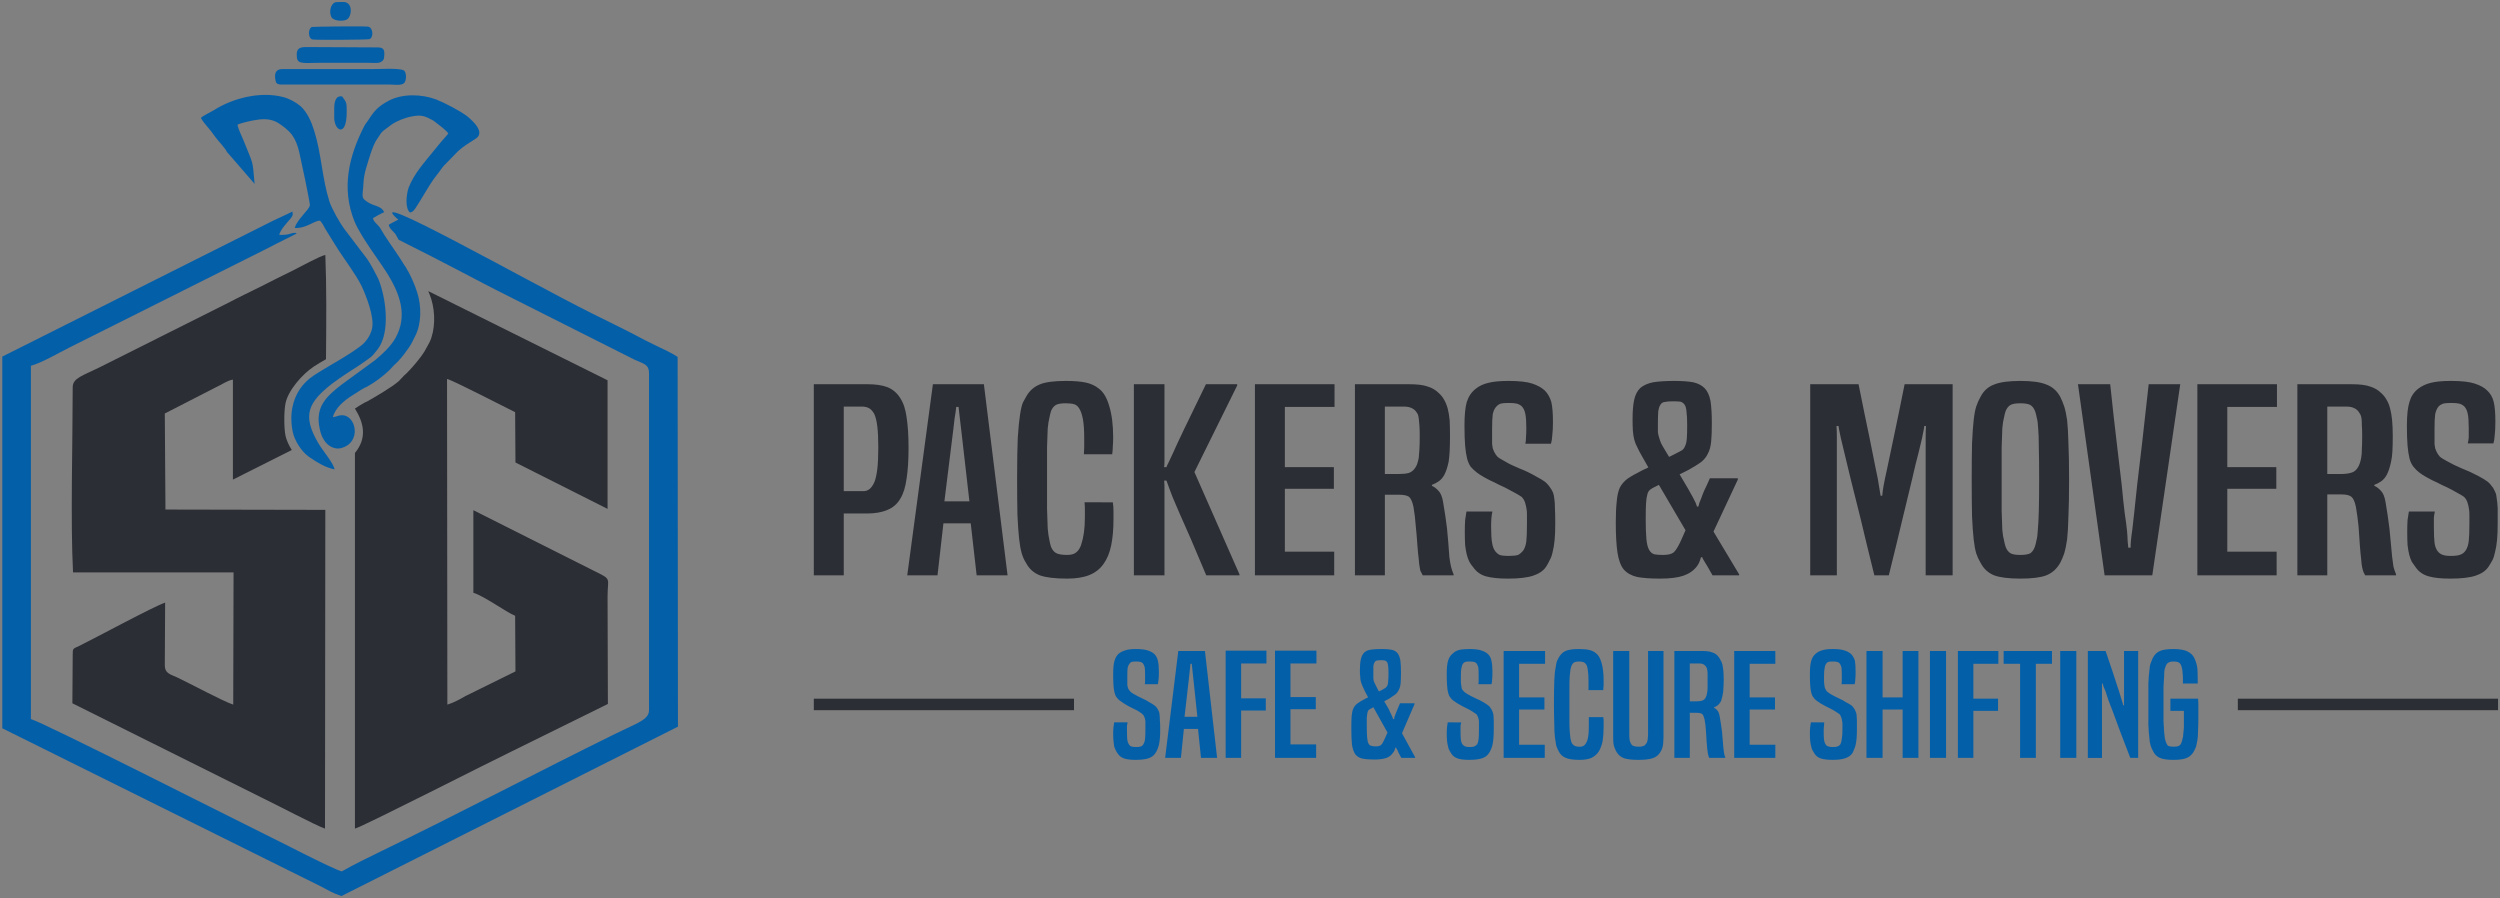<svg version="1.2" xmlns="http://www.w3.org/2000/svg" viewBox="0 0 760 273" width="760" height="273">
	<rect x="0" y="0" width="760" height="273" fill="#808080" stroke="none"/>
	<title>AI-ai</title>
	<style>
		.s0 { fill: #2c2e35 } 
		.s1 { fill: #045fa9 } 
		.s2 { fill: #ffffff } 
	</style>
	<g id="Layer 1">
		<g id="&lt;Group&gt;">
			<path id="&lt;Compound Path&gt;" fill-rule="evenodd" class="s0" d="m520.6 174.9q-0.8-1.4-1.3-2.3-0.5-0.8-0.9-1.5-0.4-0.6-0.6-1-0.2-0.3-0.3-0.7h-0.4q-0.3 1.1-0.6 1.7-0.3 0.6-0.6 1-1.5 2-4.1 2.9-2.6 0.9-7.1 0.9-4.4 0-7-0.5-2.6-0.6-4.1-2.3-1.4-1.8-1.9-5.2-0.5-3.4-0.5-9.1 0-4 0.3-6.5 0.2-2.4 0.9-4 0.8-1.6 2.4-2.8 1.6-1.1 4.4-2.5l1.9-0.9-1.7-3q-1-1.7-1.6-3-0.7-1.3-1-2.5-0.3-1.2-0.4-2.6-0.1-1.4-0.1-3.5 0-3.8 0.5-6 0.5-2.3 1.9-3.6 1.4-1.2 3.9-1.7 2.5-0.4 6.4-0.4 3.5 0 5.7 0.4 2.2 0.5 3.5 1.8 1.3 1.3 1.8 3.9 0.4 2.6 0.4 6.8 0 3.4-0.2 5.5-0.2 2.2-1 3.7-0.7 1.5-2.1 2.6-1.4 1-3.7 2.3l-2.8 1.4q1.6 2.7 2.6 4.4 0.9 1.7 1.5 2.7 0.5 1 0.8 1.6 0.2 0.6 0.4 1.1h0.4q0.1-0.5 0.3-1.1 0.2-0.6 0.6-1.5 0.3-0.9 0.9-2.3 0.7-1.4 1.7-3.7h8.5v0.4l-7.4 15.8 7.8 13v0.3zm-8.2-13.7l-8.1-13.8-1.4 0.7q-0.8 0.4-1.3 0.8-0.6 0.5-0.8 1.4-0.3 1-0.4 2.7-0.1 1.7-0.1 4.7 0 3.9 0.2 6.1 0.2 2.2 0.8 3.3 0.6 1.1 1.6 1.4 1 0.2 2.7 0.2 2.1 0 3.1-0.7 0.9-0.7 2.1-3.2zm-3-23.3q1.2-0.6 1.9-1 0.7-0.5 1-1.4 0.4-0.8 0.5-2.3 0.1-1.4 0.1-3.9 0-2.7-0.2-4.1-0.1-1.5-0.6-2.2-0.5-0.7-1.3-0.9-0.8-0.1-2.3-0.1-1.5 0-2.4 0.2-0.9 0.1-1.3 0.8-0.5 0.7-0.7 2.1-0.1 1.4-0.1 3.8 0 1.5 0 2.5 0.1 0.9 0.4 1.7 0.2 0.8 0.6 1.7 0.4 0.8 1.2 2.1l1.2 2z"/>
			<path id="&lt;Path&gt;" class="s0" d="m247.4 212.4h79.1v3.5h-79.1z"/>
			<path id="&lt;Path&gt;" class="s0" d="m680.3 212.4h79.1v3.5h-79.1z"/>
			<path id="&lt;Compound Path&gt;" fill-rule="evenodd" class="s1" d="m342.8 219.6q-0.1 0.4-0.2 1 0 0.6 0 1.6 0 1.8 0.1 2.7 0.1 0.8 0.5 1.4 0.3 0.5 0.7 0.6 0.5 0.2 1.4 0.2 1.1 0 1.5-0.2 0.5-0.1 0.8-0.7 0.4-0.6 0.5-1.6 0.1-0.9 0.1-3 0-0.9 0-1.4 0-0.6 0-1-0.1-0.3-0.1-0.6-0.1-0.3-0.2-0.6-0.2-0.6-0.6-0.9-0.3-0.3-1.1-0.8-0.6-0.4-1.5-0.8-0.8-0.4-1.6-0.8-0.8-0.5-1.5-0.9-0.8-0.5-1.3-0.9-0.5-0.4-0.9-1-0.4-0.5-0.6-1.4-0.2-0.8-0.3-2.1-0.1-1.4-0.1-3.4 0-2.8 0.4-4.1 0.4-1.4 1.3-2.2 0.9-0.7 2-1 1.1-0.4 3.2-0.4 2.5 0 3.8 0.5 1.2 0.4 1.9 1.1 0.8 0.9 1 2 0.3 1.2 0.3 3.4 0 1.4-0.1 2.3-0.1 0.9-0.2 1.4h-4q0.1-0.4 0.1-1 0-0.7 0-1.7 0-1.6-0.1-2.4-0.2-0.8-0.6-1.3-0.4-0.3-0.8-0.4-0.4-0.1-1.3-0.1-0.8 0-1.2 0.1-0.4 0.1-0.7 0.5-0.4 0.5-0.6 1.3-0.1 0.8-0.1 2.5 0 1 0 1.6 0 0.6 0 1 0.1 0.4 0.1 0.7 0.1 0.3 0.2 0.6 0.3 0.5 0.6 0.8 0.2 0.3 1.1 0.8 1 0.6 2.3 1.2 1.4 0.6 2.6 1.4 1 0.5 1.4 0.9 0.5 0.3 0.9 1 0.2 0.4 0.4 0.8 0.2 0.4 0.2 1 0.1 0.7 0.1 1.7 0.1 1 0.1 2.6 0 1.7-0.1 2.9-0.1 1.1-0.3 2-0.2 0.8-0.5 1.4-0.2 0.6-0.6 1.1-0.6 1-2 1.5-1.4 0.5-4 0.5-2.2 0-3.4-0.4-1.3-0.4-2-1.5-0.4-0.5-0.6-1-0.3-0.5-0.5-1.2-0.1-0.7-0.2-1.6-0.1-1-0.1-2.3 0-1.1 0.1-2 0.1-0.8 0.2-1.4zm22.3 10.8l-0.9-8.8h-4.3l-0.9 8.8h-4.8l4-32.5h8.1l3.7 32.5zm-2.4-24.8q-0.1-0.9-0.2-1.9-0.1-0.9-0.2-1.9h-0.4q-0.1 1-0.2 1.9-0.1 1-0.2 1.9l-1.4 12.3h3.9zm9.9 24.8v-32.6h12.4v3.9h-7.7v10.6h7.5v3.7h-7.5v14.4zm15 0v-32.6h12.6v3.9h-7.9v10.2h7.7v3.7h-7.7v10.7h7.8v4.1zm38.4 0q-0.4-0.8-0.7-1.3-0.3-0.5-0.4-0.9-0.2-0.3-0.3-0.5-0.1-0.2-0.2-0.4h-0.2q-0.2 0.6-0.3 0.9-0.2 0.4-0.4 0.6-0.7 1.1-2 1.6-1.4 0.5-3.7 0.5-2.3 0-3.7-0.3-1.3-0.3-2.1-1.3-0.7-1-1-2.9-0.2-1.8-0.2-5.1 0-2.2 0.1-3.6 0.1-1.4 0.5-2.3 0.4-0.9 1.2-1.5 0.9-0.7 2.3-1.4l1-0.5-0.9-1.7q-0.5-1-0.8-1.7-0.3-0.7-0.5-1.4-0.2-0.7-0.2-1.5-0.1-0.7-0.1-1.9 0-2.1 0.3-3.4 0.3-1.3 1-2 0.7-0.7 2-0.9 1.3-0.2 3.3-0.2 1.8 0 2.9 0.2 1.2 0.2 1.9 1 0.6 0.7 0.9 2.2 0.2 1.4 0.2 3.8 0 1.9-0.1 3.1-0.1 1.2-0.5 2-0.4 0.9-1.1 1.5-0.8 0.6-1.9 1.3l-1.5 0.8q0.9 1.5 1.4 2.4 0.4 1 0.7 1.5 0.3 0.6 0.4 0.9 0.1 0.4 0.2 0.6h0.3q0-0.2 0.1-0.6 0.1-0.3 0.3-0.8 0.2-0.5 0.5-1.3 0.3-0.8 0.9-2.1h4.4v0.3l-3.8 8.8 4 7.3v0.2zm-4.2-7.7l-4.3-7.7-0.7 0.4q-0.4 0.2-0.7 0.4-0.2 0.2-0.4 0.8-0.1 0.5-0.2 1.5 0 0.9 0 2.6 0 2.2 0.1 3.4 0.1 1.3 0.4 1.9 0.3 0.6 0.8 0.7 0.6 0.2 1.4 0.2 1.1 0 1.6-0.4 0.5-0.4 1.1-1.8zm-1.6-13q0.7-0.4 1-0.6 0.4-0.3 0.6-0.8 0.2-0.4 0.2-1.3 0.1-0.8 0.1-2.2 0-1.5-0.1-2.3-0.1-0.8-0.3-1.2-0.3-0.4-0.7-0.5-0.4-0.1-1.2-0.1-0.8 0-1.2 0.1-0.5 0.1-0.7 0.5-0.3 0.4-0.4 1.2 0 0.8 0 2.1 0 0.8 0 1.4 0 0.5 0.1 1 0.2 0.4 0.4 0.9 0.2 0.5 0.6 1.2l0.6 1.1zm24 9.9q-0.1 0.4-0.2 1 0 0.6 0 1.5 0 1.9 0.1 2.8 0.1 0.8 0.5 1.4 0.3 0.4 0.8 0.6 0.4 0.2 1.3 0.2 1.1 0 1.5-0.2 0.5-0.2 0.9-0.7 0.3-0.6 0.4-1.6 0.1-0.9 0.1-3.1 0-0.8 0-1.3 0-0.6 0-1-0.1-0.3-0.1-0.6-0.1-0.3-0.2-0.6-0.2-0.6-0.5-0.9-0.4-0.3-1.2-0.8-0.6-0.4-1.4-0.8-0.8-0.4-1.6-0.8-0.8-0.5-1.6-0.9-0.8-0.5-1.3-0.9-0.5-0.4-0.9-1-0.4-0.5-0.6-1.4-0.2-0.8-0.3-2.2-0.1-1.3-0.1-3.4 0-2.7 0.4-4 0.4-1.4 1.4-2.2 0.8-0.8 1.9-1.1 1.2-0.3 3.2-0.3 2.5 0 3.8 0.5 1.2 0.4 1.9 1.1 0.8 0.8 1 2 0.3 1.2 0.3 3.4 0 1.4-0.1 2.3 0 0.8-0.2 1.4h-4q0.1-0.4 0.1-1.1 0-0.6 0-1.6 0-1.6-0.1-2.4-0.2-0.8-0.6-1.3-0.3-0.3-0.8-0.4-0.4-0.1-1.3-0.1-0.8 0-1.2 0.1-0.4 0.1-0.7 0.5-0.4 0.5-0.5 1.3-0.2 0.7-0.2 2.5 0 0.9 0 1.6 0 0.6 0.1 1 0 0.4 0.1 0.7 0 0.3 0.1 0.6 0.3 0.5 0.6 0.8 0.3 0.3 1.1 0.8 1 0.6 2.3 1.2 1.4 0.6 2.6 1.3 1 0.6 1.5 1 0.4 0.3 0.8 1 0.3 0.4 0.4 0.8 0.2 0.4 0.3 1 0 0.7 0.1 1.7 0 1 0 2.6 0 1.7-0.1 2.8-0.1 1.2-0.3 2.1-0.2 0.8-0.5 1.4-0.2 0.6-0.6 1.1-0.6 1-2 1.5-1.4 0.5-4 0.5-2.2 0-3.4-0.4-1.3-0.4-2-1.5-0.3-0.5-0.6-1-0.3-0.5-0.4-1.2-0.2-0.7-0.3-1.6-0.1-1-0.1-2.3 0-1.2 0.1-2 0.1-0.8 0.2-1.4zm12.9 10.8v-32.5h12.6v3.9h-7.9v10.2h7.7v3.7h-7.7v10.7h7.8v4zm30.3-12.4q0.1 0.7 0.1 1.4 0 0.8 0 1.5 0 2.5-0.3 4.4-0.4 1.9-1.2 3.2-0.8 1.2-2.2 1.9-1.4 0.6-3.6 0.6-2.8 0-4.2-0.6-1.5-0.6-2.2-2.1-0.4-0.7-0.7-1.6-0.2-1-0.4-2.5-0.2-1.6-0.2-4.1-0.1-2.4-0.1-6.2 0-4.4 0.1-6.9 0.1-2.6 0.4-4 0.2-1.4 0.4-2 0.3-0.6 0.5-1 0.8-1.5 2.1-2.1 1.3-0.6 4.1-0.6 2 0 3.2 0.3 1.2 0.3 2 1 1.1 0.8 1.7 3 0.6 2.1 0.6 5.3 0 0.9 0 1.5-0.1 0.7-0.1 1.4h-4.5q0-0.7 0-1.2 0-0.5 0-1.6 0-2-0.2-3.2-0.1-1.2-0.5-1.8-0.3-0.5-0.8-0.7-0.5-0.2-1.4-0.2-1 0-1.5 0.3-0.5 0.3-0.8 1.1-0.1 0.5-0.3 1.1-0.1 0.7-0.2 1.9-0.1 1.2-0.1 3.2 0 2 0 5.1 0 3.3 0 5.3 0 2.1 0.1 3.3 0.1 1.3 0.2 2 0.2 0.7 0.3 1.2 0.3 0.7 0.8 1 0.5 0.4 1.7 0.4 1 0 1.5-0.5 0.5-0.5 0.8-1.3 0.3-0.9 0.4-2 0.1-1.1 0.1-2.7 0-0.7 0-1.3 0-0.6 0-1.2zm13.6-20.1h4.7v23.5q0 1.6 0 2.8-0.1 1.1-0.1 1.9-0.1 0.8-0.3 1.4-0.2 0.6-0.6 1.2-0.8 1.3-2.3 1.8-1.5 0.5-4.3 0.5-2.9 0-4.4-0.5-1.4-0.5-2.2-1.8-0.4-0.6-0.6-1.2-0.3-0.6-0.4-1.4-0.1-0.8-0.1-1.9 0-1.2 0-2.8v-23.5h4.9v23.5q0 1.3 0 2.1 0 0.8 0.1 1.3 0 0.5 0.2 0.8 0.1 0.3 0.3 0.6 0.3 0.5 0.8 0.6 0.5 0.2 1.4 0.2 1 0 1.4-0.2 0.5-0.1 0.8-0.6 0.3-0.3 0.4-0.6 0.1-0.3 0.2-0.8 0-0.5 0.1-1.3 0-0.8 0-2.1zm18.6 32.5q-0.1-0.2-0.2-0.5-0.1-0.3-0.2-0.8-0.1-0.5-0.2-1.4-0.1-0.9-0.2-2.3-0.1-1.7-0.2-3.3-0.1-1.7-0.4-3.3-0.3-1.3-0.7-1.7-0.5-0.4-1.6-0.4h-2.2v13.7h-4.7v-32.5h8.5q1.9 0 2.9 0.4 1.1 0.3 1.8 1.1 0.5 0.5 0.8 1.2 0.4 0.6 0.6 1.4 0.2 0.9 0.3 2 0.1 1.2 0.1 2.7 0 1.5-0.1 2.6 0 1-0.2 1.8-0.1 0.7-0.3 1.3-0.1 0.5-0.3 0.9-0.4 0.7-0.9 1.1-0.5 0.4-1.1 0.6v0.2q0.5 0.2 1 0.8 0.5 0.6 0.7 1.9 0.4 2.3 0.7 4.6 0.2 2.3 0.4 4.8 0.1 1 0.2 1.6 0.1 0.7 0.4 1.4v0.1zm-3.8-17.2q1 0 1.6-0.2 0.7-0.2 1.1-0.9 0.2-0.4 0.3-0.7 0.1-0.4 0.2-1 0.1-0.5 0.1-1.4 0-0.9 0-2.3 0-1.1 0-1.8 0-0.7-0.1-1.2 0-0.4-0.2-0.7-0.1-0.3-0.3-0.5-0.6-0.8-1.8-0.8h-3v11.5zm11.4 17.2v-32.5h12.5v3.9h-7.8v10.2h7.7v3.7h-7.7v10.7h7.8v4zm27.4-10.8q-0.1 0.4-0.1 1-0.1 0.6-0.1 1.6 0 1.8 0.1 2.7 0.1 0.8 0.5 1.4 0.3 0.5 0.8 0.6 0.4 0.2 1.3 0.2 1.1 0 1.5-0.2 0.5-0.1 0.9-0.7 0.3-0.6 0.4-1.6 0.2-0.9 0.2-3.1 0-0.8 0-1.3 0-0.6-0.1-1-0.1-0.3-0.1-0.6-0.1-0.3-0.2-0.6-0.2-0.6-0.5-0.9-0.4-0.3-1.2-0.8-0.6-0.4-1.4-0.8-0.8-0.4-1.6-0.8-0.8-0.5-1.6-0.9-0.7-0.5-1.3-0.9-0.5-0.4-0.9-1-0.4-0.5-0.6-1.4-0.2-0.8-0.3-2.1-0.1-1.4-0.1-3.4 0-2.8 0.4-4.1 0.4-1.4 1.4-2.2 0.8-0.7 1.9-1 1.2-0.4 3.3-0.4 2.4 0 3.7 0.5 1.2 0.4 1.9 1.1 0.8 0.9 1.1 2 0.2 1.2 0.2 3.4 0 1.4-0.1 2.3 0 0.8-0.2 1.4h-4q0.1-0.4 0.1-1 0-0.7 0-1.7 0-1.6-0.1-2.4-0.2-0.8-0.6-1.3-0.3-0.3-0.8-0.4-0.4-0.1-1.2-0.1-0.9 0-1.3 0.1-0.4 0.1-0.7 0.5-0.4 0.5-0.5 1.3-0.2 0.8-0.2 2.5 0 1 0 1.6 0 0.6 0.1 1 0 0.4 0.1 0.7 0 0.3 0.2 0.6 0.2 0.5 0.5 0.8 0.3 0.3 1.1 0.8 1 0.6 2.3 1.2 1.4 0.6 2.6 1.4 1 0.5 1.5 0.9 0.4 0.3 0.8 1 0.3 0.4 0.4 0.8 0.2 0.4 0.3 1 0 0.7 0.1 1.7 0 1 0 2.6 0 1.7-0.1 2.9-0.1 1.1-0.3 2-0.2 0.8-0.5 1.4-0.2 0.6-0.5 1.1-0.7 1-2.1 1.5-1.4 0.5-3.9 0.5-2.2 0-3.5-0.4-1.3-0.4-2-1.5-0.3-0.5-0.6-1-0.3-0.5-0.4-1.2-0.2-0.7-0.3-1.6-0.1-1-0.1-2.3 0-1.1 0.1-2 0.1-0.8 0.2-1.4zm23.8 10.8v-14.7h-6.1v14.7h-4.9v-32.5h4.9v14.1h6.1v-14.1h4.8v32.5zm8.3 0v-32.5h4.9v32.5zm8.5 0v-32.5h12.3v3.9h-7.6v10.6h7.5v3.7h-7.5v14.3zm18.9 0v-28.6h-5v-3.9h14.7v3.9h-4.9v28.6zm12.2 0v-32.5h4.9v32.5zm21.3 0q-1.8-4.7-3.1-8.1-1.3-3.4-2.1-5.7-0.9-2.4-1.5-3.9-0.5-1.5-0.8-2.5-0.4-0.9-0.6-1.4-0.2-0.6-0.3-1h-0.2q0 1.4 0 2.9 0 1.5 0 3.3v16.4h-4.3v-32.5h5.4q1.2 3.6 2.1 6.2 0.8 2.5 1.4 4.3 0.6 1.7 0.9 2.8 0.3 1 0.5 1.6 0.2 0.7 0.3 1 0.1 0.3 0.1 0.6h0.3q0-0.8 0-1.7 0-0.9 0-2.3v-12.5h4.3v32.5zm12.2-14.3v-3.7h8.4q0.1 0.8 0.1 2.1 0 1.3 0 3.2 0 2.7-0.1 4.5 0 1.7-0.2 2.9-0.2 1.1-0.4 1.9-0.3 0.7-0.6 1.3-0.8 1.5-2.2 2.1-1.3 0.6-4.1 0.6-2.7 0-4.1-0.6-1.4-0.6-2.1-2.1-0.4-0.7-0.7-1.6-0.3-0.9-0.4-2.4-0.2-1.5-0.3-4 0-2.4 0-6.4 0-3.8 0-6.1 0.1-2.4 0.3-3.9 0.1-1.5 0.4-2.3 0.3-0.8 0.6-1.5 0.8-1.6 2.2-2.2 1.4-0.6 4.1-0.6 3 0 4.4 0.8 1.4 0.7 2 2 0.7 1.5 0.9 3.1 0.1 1.5 0.1 3 0 0.6 0 0.9 0 0.4 0 0.7h-4.5q0-0.3 0-0.6 0-0.4 0-1 0-0.9-0.1-1.7 0-0.8-0.3-1.8-0.2-0.8-0.7-1.2-0.5-0.4-1.8-0.4-1.1 0-1.6 0.4-0.5 0.3-0.8 1.2-0.2 0.5-0.3 1-0.1 0.6-0.1 1.8-0.1 1.2-0.2 3.2 0 2 0 5.2 0 3.3 0 5.4 0.1 2 0.2 3.3 0.1 1.2 0.2 1.8 0.2 0.6 0.3 1.1 0.3 0.9 0.7 1.2 0.5 0.3 1.7 0.3 1.1 0 1.6-0.3 0.6-0.3 0.8-1.1 0.2-0.5 0.3-1.1 0.2-0.5 0.2-1.3 0.1-0.8 0.2-2 0-1.1 0-2.6 0-1 0-1.6 0-0.5 0-0.9z"/>
			<g id="&lt;Group&gt;">
				<path id="&lt;Compound Path&gt;" fill-rule="evenodd" class="s1" d="m113.4 66.3c0 1 1.6 2.1 2.1 2.9 1.8 3.2 4.1 6.2 6.1 9.3 0.4 0.7 0.8 1.2 1.2 1.9l0.6 0.9c1.4 2.3 2.6 5 3.4 7.5 1.4 4.3 1.3 9.6-0.5 13.2l-1 2c-1 2-3.8 5.6-5.5 7l-1.5 1.6c-2 1.9-4.3 3.6-6.8 5l-0.5 0.2c-1.5 0.8-2.7 1.7-3.9 2.4-2.4 1.5-5.2 3.8-5.9 6.6 1.2-0.1 2-0.8 3.5-0.5 3.8 0.9 4.9 8.3-0.9 9.9-2 0.6-4.3-0.6-5.4-2.6-0.6-1-0.9-1.8-1.2-3.2-1.5-6.7 2-9.9 6.8-13.6l10-7.3c2.4-2 4.6-4 6.2-6.7 3.8-6.8 1.4-13.3-2.3-19.4-1.3-2-2.3-3.5-3.5-5.2-2-2.8-5.4-7.9-6.6-10.8-4.1-10.1-1.8-19.9 3-29.2 0.3-0.6 0.6-0.8 0.9-1.3 1.9-3 3.1-4.5 6.5-6.3 4.2-2.2 10-2 14.3-0.4 2.6 1 7.4 3.5 9.6 5.2 1.9 1.6 5.6 5 2.3 6.9-1.9 1.2-3.4 2.1-5.1 3.6l-3.7 3.8c-0.2 0.2-0.2 0.2-0.5 0.5-0.2 0.2-0.3 0.3-0.5 0.6-0.4 0.5-0.5 0.6-0.9 1.2l-1.9 2.5c-1.5 2.1-4.2 6.9-5 8-0.5 0.8-1.1 2-2.2 2.1-1.5-1.4-1.1-5.3-0.4-7.5 1.7-4.4 4.9-7.8 7.7-11.3 1.4-1.8 2.9-3.5 4.4-5.2-0.4-0.7-1.2-1.2-1.8-1.8l-2.7-2.1c-2.5-1.4-3.7-1.9-6.6-1.3-2.2 0.4-4.6 1.4-6.2 2.5l-2.4 1.8c-0.9 0.7-1.1 1.4-1.9 2.5-0.9 1.2-1.5 3-2 4.4-0.9 3-2.1 6-2.2 9.1-0.2 4.2-1.1 4.4 1.9 6.1 1.7 0.9 3.6 0.9 4.4 2.7-0.6 0.2-3.1 1.6-3.4 1.8zm-8.8-65.7c3 0.3 2.2 4.9 0.7 5.4-1.4 0.6-4.1 0.3-4.6-0.9-0.7-1.5-0.2-3.9 1.2-4.4 0.3-0.1 2.3-0.1 2.7-0.1zm-41.5 38c-0.4-0.5-1.9-2.2-2-2.8 0.6-0.6 2.9-1.7 3.9-2.3 5.8-3.7 14.2-5.8 21.1-4 1.9 0.5 3.9 1.6 5.3 2.8 2 1.8 3.3 4.8 4.1 7.4 2.2 6.9 2.4 14.4 4.6 21.4 0.6 2.1 3.3 6.8 4.5 8.4l7 9.2c0.9 1.2 2.9 5 3.5 6.3 2.3 5.7 3.6 16.2-0.3 21.2-2.1 2.7-1.9 2.2-4.2 3.9-0.5 0.3-0.6 0.4-1 0.7-2.9 1.9-5.8 3.7-8.6 5.8-7.3 5.7-9.2 9.6-4.3 18 1.3 2.3 4.8 6.3 5 8.1-2.8-0.6-5.1-2-7.3-3.5-0.4-0.3-0.5-0.3-0.7-0.5-2-1.4-4.2-4.8-4.7-7.4-0.5-2.3-0.6-5.2-0.1-7.5 0.8-4.1 3.1-7.4 6.4-9.6 4.7-3.1 10.5-6 14.7-9.3 1.2-1 2.6-2.8 3.1-5 0.8-3.6-1.9-10.2-3.2-13-1.9-3.8-5.5-8.4-7.9-12.3l-3.1-5c-0.4-0.8-1-1.9-1.6-2.5-1.8-0.1-4.1 2.4-7.7 2.2 0.6-2.5 4.4-5.5 4.6-6.9 0.1-0.7-2.9-14.8-3.2-16-0.5-2.2-1.2-4-2.3-5.5-1-1.3-2.7-2.6-4.1-3.5q-2.6-1.6-6.3-1c-1.6 0.2-4.8 0.9-6.1 1.5 0.2 1.3 1.3 3.5 1.8 4.7 3.1 7.9 2.7 5.4 3.4 13.3l-8.4-9.7c-0.2-0.3-0.2-0.4-0.4-0.7-0.4-0.5-0.7-0.9-1.1-1.4-0.4-0.5-0.7-0.8-1.2-1.4-0.3-0.3-0.7-0.9-1.1-1.4-0.7-1-1.3-1.8-2.1-2.7zm48.8-30.5c1.6 0.3 1.7 3.4 0.4 3.8-0.5 0.2-16.4 0.3-17.3 0.1-1.4-0.3-1.4-3.3-0.2-3.8 0.3-0.1 15.8-0.3 17.1-0.1zm-18.6 6.2l19.8 0.1c3 0 4.2-0.3 3.6 3.5-0.8 1.6-2.4 1.2-4.4 1.2h-15.4c-5.6 0.1-6.7 0.4-6.7-2.5 0-2.1 1.2-2.3 3.1-2.3zm-7.2 11.4c-1.1 0-1.8 0-2.2-0.7 0-0.1-1.4-4 1.9-4h26.1c2.2 0.1 10-0.5 11 0.5 0.7 0.7 0.7 2.9 0 3.7-0.8 0.9-3.1 0.5-4.4 0.5-1.7 0-3.2 0-4.8 0h-24.3c-1.1 0-2.1 0-3.3 0zm15.5 7.4c0-1.9 0.3-4.1 2.4-3.8 1.4 1.9 1.4 1.9 1.4 4.8 0 8-4 5.6-3.8 1.3z"/>
				<path id="&lt;Path&gt;" class="s0" d="m107.9 137.7c3.7-4.5 2.8-9 0-13.5 0.9-0.6 2-1.3 3.1-1.9l0.5-0.2c2.5-1.4 7.8-4.5 9.8-6.3l1.5-1.6c1.7-1.4 5.8-6.2 6.7-8.2l1.1-2c1.7-3.6 1.8-8.9 0.5-13.1q-0.4-1.2-0.9-2.4l54.5 27.1v39.1l-28-14.1-0.1-15.3c-3.5-1.7-18.7-9.6-20.7-10.1l0.1 99c1.7-0.5 3.8-1.6 5.5-2.6l15.2-7.5-0.1-16.9c-2.9-1.2-9.4-6-12.7-7v-25.1l36.6 18.4c5.7 2.8 4.2 2 4.2 7.8l0.1 32.7-29.2 14.4c-5.3 2.5-45.3 22.9-47.7 23.5z"/>
				<path id="&lt;Path&gt;" class="s0" d="m30.2 111.7l39.3-19.7c3.2-1.7 6.4-3.2 9.8-4.9q4.7-2.4 9.8-4.9c2-1 8.2-4.4 9.8-4.7 0.4 10 0.3 19.8 0.2 31.7q-2 1.1-3.8 2.3c-3.3 2.2-7.7 7.1-8.5 11.1-0.5 2.4-0.5 7.5 0 9.9 0.3 1.3 1 2.9 1.9 4.3l-17.9 9v-30.4c-1.8 0.3-3.5 1.6-5.1 2.3l-15.6 8 0.2 29.2 48.6 0.1-0.1 96.9c-2.1-0.6-16-7.9-19.2-9.4l-57.6-28.7 0.1-14.6c0-2.2 0-1.9 2.1-2.9 4.1-2 23-12.2 26-13.1l-0.1 19c0 2.5 1.5 2.7 3.9 3.8 3.8 1.8 13.8 7.2 16.9 8.2l0.1-40.2h-48.8c-0.8-15.4-0.1-39.9-0.1-56.3 0-2.8 3.1-3.5 8.1-6z"/>
				<path id="&lt;Path&gt;" class="s1" d="m115.6 258.9c23.6-11.4 48-24.3 71.6-35.9 6.5-3.2 10.1-4.2 10.1-7.1v-102.4c0-2.9-1.8-2.9-4.5-4.2l-41.7-21c-2.5-1.2-16.6-8.8-29.9-15.4q-0.5-0.8-0.9-1.6c-0.5-0.8-2.1-1.9-2.1-3 0.3-0.1 2.2-1.3 2.9-1.5-12.2-10.5 38.3 18.2 59.1 28.6 4.4 2.2 8.8 4.3 13 6.5 2.4 1.3 3.8 2 6.3 3.2 1.7 0.8 5.1 2.4 6.5 3.4l0.1 112.4-102.3 51.5c-2.7-0.9-3.9-1.7-6.4-3l-96.7-48v-113l82.3-41.3c1.2-0.6 4.6-2.1 5.9-2.8q0.1 0.7 0.1 0.9c-0.2 1.4-3.5 3.7-4.1 6.2 3.6 0.1 3.2-0.7 5-0.6l0.3 0.2-6.2 3.1c-3.7 1.9-0.1 0.1-4.1 2.1l-58.7 29.4c-3.2 1.6-8.5 4.7-11.8 5.6v107.4c3.6 0.9 64.7 31.9 71.1 35 3.2 1.5 20.4 10.5 23.4 11.3 3.5-2 7.8-4.1 11.7-6z"/>
			</g>
			<g id="&lt;Group&gt;">
				<path id="&lt;Compound Path&gt;" fill-rule="evenodd" class="s0" d="m585.4 174.9c0-1.4 0-40.5 0-41.9q0-2 0.1-3.5h-0.5q-0.1 0.5-0.2 1.2-0.2 0.8-0.5 2.5-0.4 1.7-1.1 4.6-0.8 2.9-1.9 7.8-1.2 4.8-2.9 12-1.7 7.2-4.2 17.3h-4.4q-2.5-10.1-4.2-17.3-1.8-7.2-3-12-1.2-4.9-1.9-7.9-0.7-2.9-1.1-4.6-0.3-1.6-0.5-2.4-0.1-0.7-0.2-1.2h-0.6q0.1 1.5 0.1 3.5 0 2.1 0 4.2v37.7h-8.1v-58.1h14.7q2 10 3.3 16.1 1.2 6 1.9 9.5 0.8 3.6 1 5.3 0.3 1.7 0.5 3h0.5q0.1-1.3 0.4-3 0.3-1.7 1.1-5.3 0.7-3.5 2-9.5 1.3-6.1 3.3-16.1h14.6v58.1zm16.7-3.8q-0.8-1.3-1.3-2.8-0.5-1.6-0.8-4.3-0.3-2.7-0.5-7-0.1-4.3-0.1-11.2 0-6.8 0.1-11.1 0.2-4.3 0.5-7 0.3-2.7 0.8-4.2 0.5-1.5 1.3-2.9 1.4-2.7 4.1-3.7 2.7-1.1 8-1.1 5.3 0 7.9 1.1 2.7 1 4.2 3.7 0.7 1.4 1.2 2.9 0.5 1.5 0.9 4.2 0.3 2.7 0.4 7 0.2 4.3 0.2 11.1 0 6.9-0.2 11.2-0.1 4.3-0.4 7-0.4 2.7-0.9 4.3-0.5 1.5-1.2 2.8-1.5 2.7-4.2 3.8-2.6 1-7.9 1-5.3 0-8-1-2.7-1.1-4.1-3.8zm16.5-4.9q0.3-0.9 0.5-2 0.3-1 0.4-3.1 0.2-2.2 0.3-5.8 0.1-3.6 0.1-9.6 0-6.1-0.1-9.7 0-3.7-0.2-5.8-0.1-2.1-0.4-3.1-0.2-1.1-0.5-2-0.5-1.4-1.5-2-1-0.5-3-0.5-2.1 0-3 0.5-1 0.6-1.5 1.9-0.3 0.9-0.5 2-0.3 1.1-0.5 3.2-0.1 2.1-0.2 5.8 0 3.6 0 9.7 0 6 0 9.6 0.1 3.6 0.2 5.8 0.2 2.1 0.5 3.1 0.2 1.1 0.5 2 0.5 1.4 1.5 2 0.9 0.5 3 0.5 2 0 3-0.5 0.9-0.6 1.4-2zm21.2 8.7l-8.1-58.1h9.8q1.1 10.5 2 17.9 0.9 7.5 1.5 12.7 0.5 5.3 0.9 8.5 0.5 3.3 0.7 5.3 0.2 2 0.2 3.2 0.1 1.1 0.2 2.1h0.7q0-1 0.1-2.1 0.1-1.2 0.4-3.2 0.2-2 0.6-5.3 0.3-3.2 0.9-8.5 0.6-5.2 1.5-12.7 0.8-7.4 2-17.9h9.6l-8.5 58.1zm28.2 0v-58.1h24.2v6.9h-15.1v18.3h14.9v6.6h-14.9v19.1h15v7.2zm51 0q-0.3-0.5-0.5-1-0.2-0.5-0.4-1.4-0.2-0.9-0.3-2.5-0.2-1.5-0.4-4.2-0.2-2.9-0.4-5.8-0.3-3-0.8-5.9-0.5-2.4-1.4-3.1-0.9-0.7-3-0.7h-4.3v24.6h-9.1v-58.1h16.5q3.7 0 5.6 0.7 2 0.6 3.4 2 1 0.9 1.6 2 0.7 1.1 1.1 2.7 0.4 1.5 0.6 3.5 0.2 2.1 0.2 4.8 0 2.7-0.1 4.6-0.1 1.9-0.4 3.2-0.3 1.4-0.6 2.3-0.3 0.9-0.7 1.7-0.7 1.3-1.7 2-1 0.7-2.1 1.1v0.3q1 0.4 2 1.5 1 1 1.4 3.4 0.7 4 1.2 8.1 0.4 4.1 0.8 8.5 0.2 1.8 0.4 3 0.3 1.2 0.8 2.4v0.3zm-7.4-30.8q1.9 0 3.2-0.4 1.2-0.3 2-1.6 0.4-0.7 0.6-1.3 0.2-0.6 0.4-1.6 0.2-1.1 0.2-2.6 0.1-1.6 0.1-4.1 0-1.9-0.1-3.2 0-1.3-0.1-2.1-0.1-0.8-0.4-1.3-0.3-0.5-0.6-0.9-1.2-1.4-3.6-1.4h-5.8v20.5zm28.6 11.4q-0.2 0.8-0.3 1.9 0 1.1 0 2.7 0 3.4 0.2 4.9 0.2 1.5 0.9 2.5 0.6 0.8 1.4 1.1 0.9 0.4 2.6 0.4 2.1 0 3-0.4 0.9-0.3 1.6-1.3 0.7-1.1 0.9-2.8 0.2-1.6 0.2-5.5 0-1.4 0-2.4 0-1-0.1-1.7-0.1-0.6-0.2-1.1-0.1-0.5-0.3-1.1-0.4-1.1-1.1-1.7-0.7-0.5-2.2-1.3-1.2-0.7-2.8-1.5-1.6-0.7-3.1-1.5-1.6-0.7-3-1.5-1.5-0.8-2.5-1.6-1-0.8-1.7-1.7-0.8-1-1.2-2.5-0.4-1.6-0.6-3.9-0.2-2.4-0.2-6.1 0-4.8 0.8-7.3 0.7-2.4 2.6-3.9 1.7-1.3 3.8-1.8 2.2-0.6 6.2-0.6 4.8 0 7.2 0.8 2.5 0.8 3.8 2.1 1.5 1.4 2 3.5 0.5 2.1 0.5 6 0 2.5-0.2 4.1-0.1 1.6-0.4 2.5h-7.8q0.2-0.7 0.3-1.8 0-1.1 0-2.9 0-2.9-0.3-4.3-0.3-1.5-1.1-2.3-0.7-0.6-1.5-0.8-0.8-0.2-2.5-0.2-1.6 0-2.4 0.2-0.8 0.3-1.4 0.9-0.7 0.9-1 2.3-0.2 1.4-0.2 4.4 0 1.8 0 2.9 0 1.1 0 1.8 0.1 0.8 0.2 1.3 0.2 0.5 0.4 1 0.5 1 1 1.5 0.5 0.5 2.2 1.4 1.9 1.1 4.5 2.2 2.6 1 5 2.3 1.9 1 2.8 1.7 0.8 0.6 1.7 1.9 0.4 0.7 0.7 1.4 0.3 0.6 0.4 1.8 0.2 1.1 0.3 3 0 1.8 0 4.6 0 3-0.2 5.1-0.2 2.1-0.6 3.6-0.3 1.5-0.8 2.5-0.6 1.1-1.2 2-1.2 1.8-3.9 2.7-2.7 0.9-7.7 0.9-4.2 0-6.6-0.7-2.5-0.7-3.9-2.7-0.6-0.8-1.2-1.7-0.5-1-0.8-2.2-0.3-1.2-0.5-2.9-0.1-1.7-0.1-4.1 0-2 0.1-3.5 0.2-1.5 0.4-2.6z"/>
				<path id="&lt;Compound Path&gt;" fill-rule="evenodd" class="s0" d="m247.4 174.9v-58.1h16.3q3.7 0 6.1 0.9 2.4 1 3.8 3.2 1.5 2.2 2 5.9 0.6 3.8 0.6 9.4 0 5.5-0.6 9.3-0.5 3.8-1.9 6.1-1.4 2.4-3.9 3.4-2.5 1.1-6.2 1.1h-7.1v18.8zm14.7-25.6q1.3 0.1 2.2-0.6 0.8-0.6 1.5-2.1 0.6-1.5 0.9-4 0.3-2.6 0.3-6.6 0-3.9-0.3-6.4-0.3-2.4-0.9-3.7-0.7-1.3-1.6-1.8-0.9-0.5-2.2-0.5h-5.5v25.7zm33 9.8h-8.3l-1.8 15.8h-9.2l7.8-58.1h15.5l7.2 58.1h-9.4zm-3.3-31.9q-0.2-1.7-0.4-3.5h-0.7q-0.2 1.8-0.5 3.5-0.2 1.7-0.4 3.4l-2.7 21.8h7.6l-2.5-21.8q-0.2-1.7-0.4-3.4zm46.5 25.5q0.2 1.3 0.2 2.6 0 1.3 0 2.6 0 4.5-0.7 7.9-0.7 3.4-2.3 5.6-1.6 2.3-4.3 3.4-2.7 1.1-6.8 1.1-5.5 0-8.3-1-2.8-1.1-4.2-3.8-0.8-1.2-1.3-2.9-0.5-1.7-0.8-4.5-0.3-2.8-0.5-7.2-0.1-4.4-0.1-11.1 0-7.8 0.2-12.3 0.3-4.6 0.7-7.1 0.4-2.6 0.9-3.7 0.6-1 1-1.8 1.4-2.5 4-3.6 2.5-1.1 8-1.1 3.8 0 6.1 0.5 2.3 0.5 3.9 1.8 2.1 1.5 3.2 5.3 1.2 3.9 1.2 9.5 0 1.6-0.1 2.7 0 1.2-0.2 2.5h-8.6q0.1-1.3 0.1-2.2 0-0.9 0-2.8 0-3.5-0.4-5.7-0.4-2.1-1.1-3.2-0.6-1-1.5-1.3-1-0.3-2.6-0.3-2.1 0-3 0.5-1 0.6-1.5 1.9-0.3 1-0.5 2.1-0.3 1.1-0.5 3.2-0.1 2.2-0.2 5.7 0 3.6 0 9.3 0 5.7 0 9.4 0.1 3.7 0.2 5.9 0.2 2.3 0.5 3.5 0.2 1.2 0.5 2.1 0.5 1.3 1.5 1.9 1 0.6 3.4 0.6 1.9 0 2.8-0.8 1-0.8 1.5-2.4 0.5-1.5 0.8-3.5 0.3-2.1 0.3-4.7 0-1.3 0-2.4 0-1.1-0.1-2.2zm28.4 22.2q-2.8-6.5-4.7-11.1-2-4.5-3.4-7.7-1.3-3.1-2.1-4.9-0.7-1.8-1.1-2.9-0.4-1-0.5-1.4-0.2-0.5-0.3-0.8h-0.7q0.1 1 0.1 2 0 0.9 0 3.1v23.7h-9.3v-58.1h9.3c0 1.4 0 22.6 0 23.3q0 1.1-0.1 1.9h0.7q0.1-0.4 0.5-1.1 0.3-0.7 1.5-3.2 1.1-2.5 3.4-7.3 2.4-4.9 6.6-13.6h9.5v0.4l-13 26.3 13.7 31.1v0.3zm14.8 0v-58.1h24.2v6.9h-15.1v18.3h14.9v6.6h-14.9v19.1h15v7.2zm51 0q-0.3-0.5-0.5-1-0.3-0.4-0.4-1.4-0.2-0.9-0.3-2.5-0.2-1.5-0.4-4.1-0.2-3-0.5-5.9-0.2-3-0.7-5.9-0.5-2.4-1.4-3.1-0.9-0.6-3-0.6h-4.3v24.5h-9.1v-58.1h16.5q3.7 0 5.6 0.7 2 0.6 3.4 2 1 0.9 1.6 2 0.7 1.2 1.1 2.7 0.4 1.5 0.6 3.6 0.1 2 0.1 4.7 0 2.7-0.1 4.6-0.1 1.9-0.3 3.2-0.3 1.4-0.6 2.3-0.3 0.9-0.7 1.7-0.7 1.3-1.7 2-1 0.7-2.1 1.1v0.3q1 0.4 2 1.5 1 1 1.4 3.4 0.7 4 1.2 8.1 0.4 4.1 0.7 8.5 0.2 1.8 0.5 3 0.3 1.3 0.8 2.4v0.3zm-7.4-30.8q1.9 0 3.1-0.3 1.3-0.4 2.1-1.7 0.4-0.6 0.6-1.3 0.2-0.6 0.4-1.6 0.1-1 0.2-2.6 0.1-1.6 0.1-4.1 0-1.9-0.1-3.2-0.1-1.3-0.2-2.1-0.1-0.8-0.3-1.3-0.3-0.5-0.6-0.9-1.2-1.4-3.6-1.4h-5.8v20.5zm28.6 11.4q-0.2 0.8-0.3 1.9-0.1 1.1-0.1 2.7 0 3.4 0.3 4.9 0.2 1.5 0.9 2.5 0.6 0.8 1.4 1.2 0.9 0.3 2.6 0.3 2.1 0 3-0.3 0.8-0.4 1.6-1.4 0.7-1.1 0.9-2.7 0.2-1.7 0.2-5.6 0-1.4 0-2.4 0-1-0.1-1.7-0.1-0.6-0.2-1.1-0.1-0.5-0.3-1.1-0.4-1.1-1.1-1.7-0.7-0.5-2.2-1.3-1.3-0.7-2.8-1.5-1.6-0.7-3.1-1.5-1.6-0.7-3-1.5-1.5-0.8-2.5-1.6-1-0.8-1.8-1.7-0.7-1-1.1-2.5-0.4-1.6-0.6-3.9-0.2-2.4-0.2-6.1 0-4.8 0.7-7.2 0.8-2.5 2.7-4 1.6-1.3 3.8-1.8 2.2-0.6 6.2-0.6 4.8 0 7.2 0.8 2.4 0.8 3.8 2.1 1.4 1.4 2 3.5 0.5 2.1 0.5 6.1 0 2.4-0.2 4-0.1 1.6-0.4 2.6h-7.8q0.2-0.8 0.2-1.9 0.1-1.1 0.1-2.9 0-2.9-0.3-4.3-0.3-1.5-1.1-2.3-0.7-0.6-1.5-0.8-0.8-0.2-2.5-0.2-1.6 0-2.4 0.2-0.8 0.3-1.4 1-0.7 0.8-1 2.2-0.2 1.4-0.2 4.4 0 1.8 0 2.9 0 1.1 0 1.8 0.1 0.8 0.2 1.3 0.2 0.5 0.4 1 0.5 1 1 1.5 0.5 0.5 2.2 1.4 1.8 1.1 4.5 2.2 2.6 1 5 2.4 1.9 1 2.7 1.6 0.9 0.7 1.7 1.9 0.5 0.7 0.8 1.4 0.3 0.7 0.4 1.8 0.2 1.2 0.2 3 0.1 1.8 0.1 4.6 0 3-0.2 5.1-0.2 2.1-0.6 3.6-0.3 1.5-0.9 2.5-0.5 1.1-1.1 2-1.2 1.8-3.9 2.7-2.7 0.9-7.7 0.9-4.2 0-6.7-0.7-2.4-0.7-3.8-2.7-0.7-0.8-1.2-1.7-0.5-1-0.8-2.2-0.3-1.2-0.5-2.9-0.1-1.7-0.1-4.1 0-2 0.1-3.5 0.2-1.5 0.4-2.6z"/>
			</g>
		</g>
		<g id="&lt;Group&gt;">
			<path id="&lt;Compound Path&gt;" fill-rule="evenodd" class="s2" d="m374 814q-0.5-0.9-0.9-1.5-0.3-0.6-0.5-1-0.3-0.4-0.4-0.6-0.2-0.3-0.2-0.5h-0.3q-0.2 0.7-0.4 1.1-0.2 0.4-0.4 0.7-1 1.3-2.7 1.9-1.7 0.6-4.7 0.6-2.9 0-4.7-0.4-1.7-0.3-2.7-1.5-1-1.2-1.3-3.4-0.3-2.3-0.3-6.1 0-2.6 0.2-4.3 0.1-1.6 0.6-2.7 0.5-1 1.6-1.8 1.1-0.8 2.9-1.7l1.3-0.6-1.1-1.9q-0.7-1.2-1.1-2-0.5-0.9-0.7-1.7-0.2-0.8-0.2-1.7-0.1-1-0.1-2.4 0-2.5 0.3-4 0.4-1.5 1.3-2.3 0.9-0.8 2.6-1.1 1.6-0.3 4.2-0.3 2.3 0 3.8 0.3 1.5 0.3 2.3 1.2 0.9 0.8 1.2 2.6 0.3 1.7 0.3 4.5 0 2.2-0.1 3.6-0.2 1.5-0.7 2.4-0.5 1-1.4 1.8-1 0.7-2.5 1.5l-1.8 0.9q1.1 1.8 1.7 2.9 0.6 1.2 1 1.9 0.4 0.6 0.5 1 0.1 0.4 0.3 0.7h0.3q0-0.3 0.2-0.7 0.1-0.4 0.3-1 0.3-0.6 0.7-1.5 0.4-1 1.1-2.4h5.6v0.2l-4.9 10.5 5.2 8.6v0.2zm-5.4-9l-5.5-9.2-0.9 0.4q-0.5 0.3-0.8 0.6-0.4 0.3-0.6 0.9-0.1 0.6-0.2 1.8-0.1 1.1-0.1 3.1 0 2.6 0.2 4.1 0.1 1.4 0.5 2.1 0.4 0.8 1 0.9 0.7 0.2 1.8 0.2 1.4 0 2.1-0.5 0.6-0.4 1.4-2.1zm-2-15.4q0.8-0.4 1.2-0.7 0.5-0.4 0.7-0.9 0.3-0.6 0.3-1.5 0.1-1 0.1-2.7 0-1.7-0.1-2.7-0.1-1-0.4-1.4-0.3-0.5-0.9-0.6-0.5-0.1-1.5-0.1-1 0-1.6 0.1-0.6 0.1-0.9 0.6-0.3 0.4-0.4 1.4-0.1 0.9-0.1 2.5 0 1 0 1.6 0.1 0.6 0.2 1.2 0.2 0.5 0.5 1.1 0.3 0.5 0.7 1.4l0.9 1.3z"/>
			<path id="&lt;Path&gt;" class="s2" d="m192.7 838.9h52.5v2.3h-52.5z"/>
			<path id="&lt;Path&gt;" class="s2" d="m480 838.9h52.5v2.3h-52.5z"/>
			<path id="&lt;Compound Path&gt;" fill-rule="evenodd" class="s0" d="m256 843.7q-0.1 0.3-0.1 0.7 0 0.4 0 1 0 1.2 0 1.8 0.1 0.6 0.4 0.9 0.2 0.3 0.5 0.5 0.2 0.1 0.8 0.1 0.8 0 1.1-0.1 0.3-0.2 0.5-0.5 0.3-0.4 0.3-1.1 0.1-0.6 0.1-2 0-0.6 0-0.9 0-0.4 0-0.6-0.1-0.3-0.1-0.5 0-0.2-0.1-0.4-0.2-0.4-0.4-0.6-0.2-0.2-0.8-0.5-0.4-0.3-0.9-0.5-0.5-0.3-1.1-0.6-0.5-0.3-1-0.6-0.5-0.3-0.9-0.6-0.3-0.2-0.6-0.6-0.2-0.3-0.4-0.9-0.1-0.6-0.2-1.5 0-0.9 0-2.2 0-1.8 0.2-2.7 0.3-0.9 0.9-1.5 0.6-0.5 1.3-0.7 0.8-0.2 2.2-0.2 1.6 0 2.4 0.3 0.9 0.3 1.3 0.8 0.5 0.5 0.7 1.3 0.2 0.8 0.2 2.2 0 1-0.1 1.5 0 0.6-0.1 1h-2.7q0.1-0.3 0.1-0.7 0-0.4 0-1.1 0-1.1-0.1-1.6-0.1-0.5-0.4-0.8-0.2-0.3-0.5-0.3-0.3-0.1-0.8-0.1-0.6 0-0.9 0.1-0.2 0.1-0.4 0.3-0.3 0.3-0.4 0.9-0.1 0.5-0.1 1.6 0 0.7 0 1.1 0 0.4 0.1 0.7 0 0.2 0 0.4 0.1 0.2 0.2 0.4 0.1 0.4 0.3 0.6 0.2 0.2 0.8 0.5 0.6 0.4 1.5 0.8 0.9 0.4 1.7 0.9 0.7 0.3 1 0.6 0.3 0.2 0.6 0.7 0.1 0.2 0.2 0.5 0.1 0.3 0.2 0.7 0 0.4 0 1.1 0.1 0.7 0.1 1.7 0 1.1-0.1 1.9-0.1 0.8-0.2 1.4-0.1 0.5-0.3 0.9-0.2 0.4-0.4 0.7-0.4 0.7-1.4 1-0.9 0.4-2.6 0.4-1.5 0-2.3-0.3-0.8-0.3-1.3-1-0.2-0.3-0.4-0.7-0.2-0.3-0.3-0.7-0.1-0.5-0.2-1.1 0-0.7 0-1.6 0-0.7 0-1.3 0.1-0.5 0.2-0.9zm14.8 7.2l-0.6-5.9h-2.9l-0.6 5.9h-3.2l2.7-21.6h5.3l2.5 21.6zm-1.6-16.5q0-0.6-0.1-1.3-0.1-0.6-0.2-1.2h-0.2q-0.1 0.6-0.1 1.2-0.1 0.7-0.2 1.3l-0.9 8.1h2.6zm6.6 16.5v-21.6h8.2v2.6h-5.1v7h5v2.5h-5v9.5zm10 0v-21.6h8.3v2.6h-5.2v6.8h5.1v2.4h-5.1v7.1h5.1v2.7zm25.5 0q-0.2-0.5-0.4-0.8-0.2-0.4-0.3-0.6-0.2-0.2-0.2-0.4-0.1-0.1-0.1-0.3h-0.2q-0.1 0.5-0.2 0.7-0.1 0.2-0.2 0.4-0.5 0.7-1.4 1-0.9 0.4-2.4 0.4-1.5 0-2.4-0.2-0.9-0.2-1.4-0.9-0.5-0.6-0.7-1.9-0.2-1.3-0.2-3.4 0-1.5 0.1-2.4 0.1-0.9 0.3-1.5 0.3-0.6 0.9-1 0.5-0.5 1.5-1l0.6-0.3-0.6-1.1q-0.3-0.7-0.5-1.1-0.2-0.5-0.3-1-0.2-0.4-0.2-0.9 0-0.6 0-1.3 0-1.4 0.2-2.3 0.1-0.8 0.6-1.3 0.5-0.5 1.3-0.6 0.9-0.2 2.3-0.2 1.1 0 1.9 0.2 0.8 0.1 1.2 0.6 0.4 0.5 0.6 1.5 0.2 0.9 0.2 2.5 0 1.3-0.1 2.1-0.1 0.8-0.3 1.3-0.3 0.6-0.8 1-0.5 0.4-1.3 0.9l-0.9 0.5q0.6 1 0.9 1.6 0.3 0.6 0.5 1 0.2 0.4 0.3 0.6 0 0.2 0.1 0.4h0.1q0.1-0.2 0.1-0.4 0.1-0.2 0.2-0.5 0.2-0.4 0.4-0.9 0.2-0.5 0.6-1.4h2.9v0.2l-2.6 5.9 2.7 4.8v0.1zm-2.8-5.1l-2.8-5.1-0.5 0.2q-0.3 0.2-0.4 0.3-0.2 0.2-0.3 0.5-0.1 0.4-0.1 1-0.1 0.7-0.1 1.8 0 1.5 0.1 2.3 0.1 0.8 0.3 1.2 0.2 0.4 0.5 0.5 0.4 0.1 1 0.1 0.7 0 1-0.3 0.3-0.2 0.7-1.1zm-1-8.7q0.4-0.2 0.7-0.4 0.2-0.2 0.3-0.5 0.1-0.3 0.2-0.9 0-0.5 0-1.4 0-1 0-1.6-0.1-0.5-0.3-0.8-0.1-0.2-0.4-0.3-0.3-0.1-0.8-0.1-0.5 0-0.8 0.1-0.3 0.1-0.5 0.3-0.1 0.3-0.2 0.8 0 0.5 0 1.4 0 0.6 0 0.9 0 0.4 0.1 0.7 0.1 0.3 0.2 0.6 0.1 0.3 0.4 0.8l0.4 0.8zm15.9 6.5q0 0.3-0.1 0.7 0 0.4 0 1 0 1.3 0.1 1.8 0.1 0.6 0.3 0.9 0.2 0.4 0.5 0.5 0.3 0.1 0.9 0.1 0.7 0 1-0.1 0.3-0.1 0.6-0.5 0.2-0.4 0.3-1 0-0.7 0-2.1 0-0.5 0-0.9 0-0.4 0-0.6 0-0.3-0.1-0.5 0-0.1-0.1-0.4-0.1-0.4-0.3-0.6-0.3-0.2-0.8-0.5-0.4-0.2-1-0.5-0.5-0.3-1-0.6-0.6-0.3-1.1-0.6-0.5-0.2-0.8-0.5-0.4-0.3-0.6-0.7-0.3-0.3-0.4-0.9-0.2-0.6-0.2-1.5-0.1-0.8-0.1-2.2 0-1.8 0.3-2.7 0.2-0.9 0.9-1.5 0.5-0.5 1.3-0.7 0.7-0.2 2.1-0.2 1.7 0 2.5 0.3 0.8 0.3 1.3 0.8 0.5 0.5 0.7 1.3 0.2 0.8 0.2 2.3 0 0.9-0.1 1.5-0.1 0.5-0.2 0.9h-2.6q0-0.3 0.1-0.7 0-0.4 0-1.1 0-1-0.1-1.6-0.1-0.5-0.4-0.8-0.2-0.2-0.5-0.3-0.3-0.1-0.9-0.1-0.5 0-0.8 0.1-0.3 0.1-0.5 0.3-0.2 0.4-0.3 0.9-0.1 0.5-0.1 1.6 0 0.7 0 1.1 0 0.4 0 0.7 0 0.3 0.1 0.4 0 0.2 0.1 0.4 0.2 0.4 0.4 0.6 0.1 0.2 0.7 0.5 0.6 0.4 1.5 0.8 1 0.4 1.8 0.9 0.6 0.4 0.9 0.6 0.3 0.2 0.6 0.7 0.1 0.3 0.3 0.5 0.1 0.3 0.1 0.7 0.1 0.4 0.1 1.1 0 0.7 0 1.7 0 1.1-0.1 1.9 0 0.8-0.2 1.4-0.1 0.5-0.3 0.9-0.1 0.4-0.4 0.7-0.4 0.7-1.3 1-0.9 0.4-2.6 0.4-1.5 0-2.3-0.3-0.9-0.2-1.4-1-0.2-0.3-0.4-0.6-0.1-0.4-0.2-0.8-0.2-0.5-0.2-1.1-0.1-0.6-0.1-1.6 0-0.7 0.1-1.3 0-0.5 0.1-0.9zm8.6 7.2v-21.6h8.3v2.6h-5.2v6.8h5.1v2.4h-5.1v7.1h5.2v2.7zm20.1-8.3q0.1 0.5 0.1 1 0 0.5 0 1 0 1.7-0.3 2.9-0.2 1.3-0.7 2.1-0.6 0.8-1.5 1.3-0.9 0.4-2.4 0.4-1.8 0-2.8-0.4-1-0.4-1.5-1.4-0.2-0.4-0.4-1.1-0.2-0.6-0.3-1.7-0.1-1-0.1-2.6-0.1-1.7-0.1-4.2 0-2.9 0.1-4.6 0.1-1.7 0.2-2.6 0.2-0.9 0.4-1.3 0.1-0.4 0.3-0.7 0.5-1 1.3-1.4 0.9-0.4 2.8-0.4 1.3 0 2.1 0.2 0.8 0.2 1.3 0.7 0.8 0.5 1.1 2 0.4 1.4 0.4 3.5 0 0.6 0 1 0 0.4 0 0.9h-3q0-0.4 0-0.8 0-0.3 0-1 0-1.4-0.1-2.2-0.1-0.8-0.4-1.2-0.2-0.3-0.5-0.4-0.3-0.2-0.9-0.2-0.7 0-1 0.2-0.4 0.2-0.5 0.8-0.1 0.3-0.2 0.7-0.1 0.4-0.2 1.2 0 0.8 0 2.2-0.1 1.3-0.1 3.4 0 2.1 0.1 3.5 0 1.4 0 2.2 0.1 0.8 0.2 1.3 0.1 0.4 0.2 0.8 0.1 0.5 0.5 0.7 0.3 0.2 1.1 0.2 0.7 0 1-0.3 0.4-0.3 0.5-0.9 0.2-0.5 0.3-1.3 0.1-0.8 0.1-1.8 0-0.4 0-0.8 0-0.4 0-0.9zm9-13.3h3.1v15.6q0 1.1 0 1.8 0 0.8-0.1 1.3 0 0.6-0.2 1-0.1 0.4-0.4 0.8-0.5 0.8-1.5 1.1-1 0.4-2.8 0.4-2 0-2.9-0.4-1-0.3-1.5-1.1-0.3-0.4-0.4-0.8-0.2-0.4-0.3-1 0-0.5 0-1.3-0.1-0.7-0.1-1.8v-15.6h3.3v15.6q0 0.9 0 1.4 0 0.5 0 0.9 0.1 0.3 0.2 0.5 0.1 0.2 0.2 0.4 0.2 0.3 0.6 0.4 0.3 0.1 0.9 0.1 0.6 0 0.9-0.1 0.3-0.1 0.6-0.4 0.1-0.2 0.2-0.4 0.1-0.2 0.1-0.5 0-0.4 0.1-0.9 0-0.5 0-1.4zm12.4 21.6q-0.1-0.2-0.2-0.3-0.1-0.2-0.1-0.6-0.1-0.3-0.2-0.9 0-0.6-0.1-1.6 0-1-0.1-2.1-0.1-1.1-0.3-2.2-0.2-0.9-0.5-1.2-0.3-0.2-1-0.2h-1.5v9.1h-3.1v-21.6h5.7q1.2 0 1.9 0.3 0.7 0.2 1.2 0.7 0.3 0.4 0.5 0.8 0.2 0.4 0.4 1 0.1 0.5 0.2 1.3 0 0.7 0 1.7 0 1.1 0 1.8 0 0.7-0.1 1.2-0.1 0.5-0.2 0.8-0.1 0.3-0.3 0.6-0.2 0.5-0.6 0.8-0.3 0.2-0.7 0.4v0.1q0.4 0.2 0.7 0.5 0.3 0.4 0.5 1.3 0.2 1.5 0.4 3 0.2 1.5 0.3 3.2 0 0.7 0.1 1.1 0.1 0.5 0.3 0.9v0.1zm-2.5-11.4q0.6 0 1-0.2 0.5-0.1 0.7-0.6 0.2-0.2 0.3-0.5 0-0.2 0.1-0.6 0-0.4 0.1-0.9 0-0.6 0-1.6 0-0.7 0-1.1-0.1-0.5-0.1-0.8 0-0.3-0.1-0.5-0.1-0.2-0.2-0.3-0.4-0.6-1.3-0.6h-2v7.7zm7.6 11.4v-21.6h8.3v2.6h-5.1v6.8h5.1v2.4h-5.1v7.1h5.1v2.7zm18.2-7.2q-0.1 0.3-0.1 0.7 0 0.4 0 1 0 1.3 0.1 1.8 0.1 0.6 0.3 0.9 0.2 0.4 0.5 0.5 0.3 0.1 0.9 0.1 0.7 0 1-0.1 0.3-0.1 0.6-0.5 0.2-0.4 0.3-1 0-0.7 0-2.1 0-0.5 0-0.9 0-0.4 0-0.6 0-0.3-0.1-0.4 0-0.2-0.1-0.5-0.1-0.4-0.3-0.6-0.3-0.2-0.8-0.5-0.4-0.2-1-0.5-0.5-0.3-1-0.6-0.6-0.2-1.1-0.5-0.5-0.3-0.8-0.6-0.4-0.3-0.6-0.7-0.3-0.3-0.4-0.9-0.2-0.6-0.2-1.5-0.1-0.8-0.1-2.2 0-1.8 0.3-2.7 0.2-0.9 0.9-1.5 0.5-0.5 1.3-0.7 0.7-0.2 2.1-0.2 1.7 0 2.5 0.3 0.8 0.3 1.3 0.8 0.5 0.5 0.7 1.3 0.1 0.8 0.1 2.3 0 0.9 0 1.5-0.1 0.5-0.2 0.9h-2.6q0-0.3 0.1-0.7 0-0.4 0-1 0-1.1-0.1-1.7-0.1-0.5-0.4-0.8-0.2-0.2-0.5-0.3-0.3-0.1-0.9-0.1-0.5 0-0.8 0.1-0.3 0.1-0.5 0.4-0.2 0.3-0.3 0.8-0.1 0.5-0.1 1.6 0 0.7 0 1.1 0 0.4 0 0.7 0 0.3 0.1 0.4 0 0.2 0.1 0.4 0.2 0.4 0.4 0.6 0.1 0.2 0.7 0.5 0.6 0.4 1.5 0.8 1 0.4 1.8 0.9 0.6 0.4 0.9 0.6 0.3 0.3 0.6 0.7 0.1 0.3 0.2 0.5 0.2 0.3 0.2 0.7 0.1 0.4 0.1 1.1 0 0.7 0 1.7 0 1.1-0.1 1.9 0 0.8-0.2 1.4-0.1 0.5-0.3 0.9-0.2 0.4-0.4 0.7-0.4 0.7-1.3 1-0.9 0.4-2.6 0.4-1.5 0-2.3-0.3-0.9-0.2-1.4-1-0.2-0.3-0.4-0.6-0.1-0.4-0.2-0.8-0.2-0.5-0.2-1.1-0.1-0.6-0.1-1.6 0-0.7 0.1-1.2 0-0.6 0.1-1zm15.8 7.2v-9.8h-4v9.8h-3.3v-21.6h3.3v9.4h4v-9.4h3.2v21.6zm5.5 0v-21.6h3.3v21.6zm5.6 0v-21.6h8.2v2.6h-5.1v7h5v2.5h-5v9.5zm12.6 0v-19h-3.4v-2.6h9.8v2.6h-3.3v19zm8.1 0v-21.6h3.3v21.6zm14.1 0q-1.2-3.1-2-5.4-0.9-2.2-1.4-3.8-0.6-1.6-1-2.6-0.3-1-0.6-1.6-0.2-0.6-0.3-1-0.2-0.3-0.2-0.6h-0.2q0 0.9 0 1.9 0 1 0 2.2v10.9h-2.9v-21.6h3.7q0.8 2.4 1.3 4.1 0.6 1.7 1 2.9 0.3 1.1 0.6 1.8 0.2 0.7 0.3 1.1 0.2 0.4 0.2 0.7 0.1 0.2 0.1 0.3h0.2q-0.1-0.5-0.1-1.1 0-0.5 0-1.5v-8.3h3v21.6zm8-9.5v-2.5h5.6q0 0.6 0.1 1.4 0 0.9 0 2.2 0 1.7-0.1 2.9 0 1.2-0.1 1.9-0.2 0.8-0.3 1.3-0.2 0.5-0.4 0.9-0.5 1-1.4 1.4-1 0.4-2.8 0.4-1.8 0-2.7-0.4-0.9-0.4-1.4-1.4-0.3-0.5-0.5-1.1-0.1-0.5-0.2-1.6-0.1-1-0.2-2.6-0.1-1.6-0.1-4.3 0-2.5 0.1-4.1 0.1-1.5 0.2-2.5 0.1-1 0.2-1.5 0.2-0.6 0.4-1 0.6-1.1 1.5-1.5 1-0.4 2.7-0.4 2 0 2.9 0.5 1 0.5 1.4 1.4 0.4 1 0.5 2 0.1 1 0.1 2 0 0.4 0 0.6 0 0.3 0 0.5h-3q0.1-0.2 0.1-0.4 0-0.3 0-0.7 0-0.6-0.1-1.1-0.1-0.6-0.2-1.2-0.2-0.5-0.5-0.8-0.3-0.2-1.2-0.2-0.7 0-1 0.2-0.4 0.2-0.6 0.8-0.1 0.3-0.1 0.7-0.1 0.4-0.2 1.2 0 0.8-0.1 2.1 0 1.3 0 3.4 0 2.2 0 3.6 0.1 1.4 0.1 2.2 0.1 0.8 0.2 1.2 0.1 0.4 0.2 0.8 0.2 0.5 0.5 0.7 0.3 0.2 1.1 0.2 0.7 0 1.1-0.2 0.3-0.2 0.5-0.7 0.1-0.3 0.2-0.7 0.1-0.4 0.1-0.9 0.1-0.6 0.1-1.3 0.1-0.7 0.1-1.8 0-0.6 0-1 0-0.4-0.1-0.6z"/>
			<g id="&lt;Group&gt;">
				<path id="&lt;Compound Path&gt;" fill-rule="evenodd" class="s2" d="m369.2 629.7c0 0.7 1.1 1.5 1.4 2 1.2 2.1 2.7 4.1 4.1 6.2 0.3 0.4 0.5 0.7 0.8 1.2l0.3 0.6c1 1.5 1.8 3.3 2.4 5 0.8 2.8 0.8 6.3-0.4 8.7l-0.7 1.4c-0.6 1.3-2.5 3.7-3.6 4.6l-1 1.1c-1.3 1.2-2.9 2.4-4.5 3.3l-0.4 0.1c-0.9 0.5-1.8 1.1-2.6 1.6-1.5 1-3.4 2.5-3.8 4.4 0.7-0.1 1.3-0.5 2.3-0.3 2.5 0.6 3.2 5.5-0.6 6.6-1.3 0.3-2.9-0.5-3.6-1.8-0.4-0.6-0.6-1.2-0.8-2.1-1-4.5 1.3-6.6 4.5-9l6.7-4.9c1.5-1.3 3-2.6 4-4.5 2.6-4.4 1-8.8-1.5-12.8-0.8-1.3-1.5-2.3-2.3-3.5-1.3-1.8-3.6-5.2-4.4-7.1-2.7-6.7-1.2-13.2 2-19.4 0.2-0.4 0.4-0.6 0.6-0.9 1.3-2 2-3 4.4-4.2 2.7-1.4 6.6-1.3 9.4-0.2 1.8 0.7 5 2.3 6.4 3.5 1.3 1 3.7 3.2 1.5 4.5-1.3 0.8-2.2 1.4-3.3 2.4l-2.5 2.5c-0.2 0.2-0.2 0.2-0.3 0.3-0.2 0.2-0.2 0.3-0.4 0.5-0.2 0.3-0.3 0.4-0.6 0.7l-1.3 1.7c-1 1.4-2.7 4.6-3.2 5.3-0.4 0.5-0.8 1.3-1.5 1.5-1-1-0.8-3.6-0.3-5 1.1-3 3.3-5.2 5.1-7.6 1-1.2 2-2.3 2.9-3.4-0.2-0.5-0.7-0.8-1.1-1.2l-1.9-1.4c-1.6-0.9-2.4-1.3-4.4-0.9-1.4 0.3-3 1-4 1.7l-1.6 1.2c-0.7 0.5-0.8 0.9-1.3 1.7-0.6 0.8-1 1.9-1.3 2.9-0.6 2-1.4 4-1.5 6-0.1 2.8-0.7 2.9 1.3 4 1.1 0.7 2.4 0.7 2.9 1.9-0.4 0.1-2.1 1-2.3 1.1zm-5.8-43.6c2 0.2 1.5 3.3 0.5 3.7-1 0.3-2.8 0.1-3.1-0.7-0.4-1-0.1-2.5 0.8-2.9 0.2 0 1.5-0.1 1.8-0.1zm-27.5 25.3c-0.3-0.4-1.3-1.5-1.4-1.9 0.4-0.4 2-1.1 2.6-1.5 3.9-2.5 9.4-3.9 14-2.6 1.2 0.3 2.6 1 3.5 1.8 1.4 1.2 2.2 3.2 2.8 4.9 1.4 4.5 1.5 9.6 3 14.2 0.4 1.4 2.2 4.5 3 5.6l4.6 6.1c0.6 0.8 2 3.3 2.3 4.2 1.6 3.7 2.5 10.7-0.2 14-1.4 1.8-1.2 1.5-2.7 2.6-0.3 0.2-0.4 0.3-0.7 0.5-1.9 1.2-3.8 2.4-5.7 3.9-4.9 3.7-6.1 6.3-2.9 11.9 0.9 1.5 3.3 4.1 3.4 5.4-1.9-0.5-3.4-1.3-4.9-2.4-0.2-0.1-0.3-0.2-0.4-0.3-1.4-0.9-2.8-3.2-3.2-4.9-0.3-1.5-0.4-3.4 0-5 0.5-2.7 2-4.9 4.2-6.4 3.1-2 7-3.9 9.8-6.2 0.8-0.6 1.7-1.8 2-3.3 0.5-2.3-1.2-6.7-2.1-8.6-1.3-2.5-3.6-5.5-5.2-8.1l-2.1-3.3c-0.3-0.6-0.7-1.3-1-1.7-1.3-0.1-2.8 1.6-5.2 1.5 0.5-1.7 3-3.7 3.1-4.7 0.1-0.4-2-9.8-2.1-10.6-0.4-1.4-0.8-2.6-1.5-3.6-0.7-0.9-1.8-1.8-2.8-2.3q-1.7-1.1-4.2-0.7c-1 0.2-3.2 0.6-4 1 0.1 0.9 0.8 2.3 1.2 3.1 2.1 5.2 1.8 3.6 2.3 8.9l-5.6-6.5c-0.2-0.2-0.2-0.3-0.3-0.5-0.3-0.3-0.5-0.5-0.7-0.9-0.3-0.3-0.5-0.5-0.8-0.9-0.2-0.2-0.5-0.6-0.7-0.9-0.5-0.7-0.9-1.2-1.4-1.8zm32.4-20.3c1 0.2 1.1 2.3 0.2 2.5-0.3 0.1-10.9 0.2-11.5 0.1-0.9-0.2-0.9-2.2-0.1-2.5 0.2-0.1 10.5-0.2 11.4-0.1zm-12.4 4.1l13.1 0.1c2 0 2.9-0.2 2.4 2.3-0.5 1.1-1.6 0.8-2.9 0.8h-10.2c-3.7 0.1-4.5 0.3-4.5-1.7 0.1-1.4 0.8-1.5 2.1-1.5zm-4.8 7.6c-0.7 0-1.2 0-1.4-0.5-0.1 0-0.9-2.6 1.2-2.6h17.4c1.4 0 6.6-0.3 7.3 0.3 0.4 0.5 0.4 1.9-0.1 2.5-0.5 0.6-2 0.3-2.9 0.3-1.1 0-2.1 0-3.2 0h-16.1c-0.7 0-1.4 0-2.2 0zm10.3 4.9c0-1.3 0.2-2.7 1.6-2.5 1 1.2 0.9 1.3 0.9 3.2 0 5.3-2.6 3.7-2.5 0.9z"/>
				<path id="&lt;Path&gt;" class="s0" d="m365.6 677.1c2.4-2.9 1.8-5.9 0-8.9 0.6-0.4 1.3-0.9 2-1.2l0.4-0.2c1.6-0.9 5.1-3 6.5-4.2l1-1c1.1-1 3.8-4.2 4.5-5.5l0.6-1.3c1.2-2.4 1.3-5.9 0.4-8.7q-0.3-0.8-0.6-1.6l36.2 18v25.9l-18.6-9.4-0.1-10.1c-2.3-1.1-12.4-6.3-13.7-6.7v65.7c1.2-0.3 2.5-1.1 3.7-1.7l10.1-5-0.1-11.2c-1.9-0.8-6.2-4-8.4-4.7v-16.6l24.2 12.2c3.8 1.9 2.9 1.3 2.9 5.2v21.7l-19.4 9.5c-3.4 1.7-30 15.3-31.6 15.6z"/>
				<path id="&lt;Path&gt;" class="s0" d="m314 659.9l26.1-13.1c2.1-1.1 4.2-2.1 6.5-3.3q3.1-1.5 6.5-3.2c1.3-0.7 5.4-2.9 6.5-3.1 0.3 6.6 0.2 13.1 0.1 21q-1.3 0.8-2.5 1.6c-2.2 1.4-5.1 4.7-5.6 7.3-0.4 1.6-0.4 5 0 6.6 0.2 0.9 0.7 1.9 1.3 2.8l-11.9 6v-20.2c-1.3 0.2-2.4 1.1-3.4 1.6l-10.4 5.3 0.2 19.3 32.2 0.2v64.3c-1.5-0.4-10.7-5.3-12.8-6.3l-38.2-19v-9.7c0-1.5 0.1-1.3 1.4-2 2.7-1.3 15.3-8.1 17.3-8.6l-0.1 12.5c0 1.8 1 1.8 2.6 2.6 2.5 1.2 9.2 4.8 11.2 5.4l0.1-26.6h-32.4c-0.5-10.3-0.1-26.6-0.1-37.4 0-1.9 2.1-2.3 5.4-4z"/>
				<path id="&lt;Path&gt;" class="s2" d="m370.7 757.6c15.7-7.6 31.8-16.2 47.5-23.9 4.4-2.1 6.7-2.7 6.7-4.7v-67.9c0-1.9-1.2-2-3-2.8l-27.7-13.9c-1.6-0.8-10.9-5.9-19.8-10.3q-0.3-0.5-0.6-1c-0.3-0.6-1.4-1.3-1.4-2 0.2-0.1 1.5-0.9 1.9-1-8.1-7 25.5 12.1 39.3 19 2.9 1.4 5.8 2.8 8.6 4.3 1.6 0.9 2.5 1.3 4.2 2.1 1.1 0.6 3.4 1.6 4.3 2.3l0.1 74.6-67.9 34.1c-1.8-0.6-2.6-1.1-4.3-1.9l-64.2-31.9v-75l54.6-27.4c0.9-0.4 3.1-1.4 4-1.9q0 0.5 0 0.6c-0.1 1-2.3 2.5-2.7 4.1 2.4 0.1 2.1-0.4 3.4-0.4l0.1 0.2-4.1 2c-2.5 1.3-0.1 0.1-2.7 1.4l-38.9 19.5c-2.2 1.1-5.7 3.1-7.9 3.7v71.3c2.4 0.7 42.9 21.2 47.2 23.3 2.1 1 13.6 6.9 15.5 7.5 2.3-1.3 5.2-2.8 7.8-4z"/>
			</g>
			<g id="&lt;Group&gt;">
				<path id="&lt;Compound Path&gt;" fill-rule="evenodd" class="s2" d="m417.1 814c0-0.9 0-26.9 0-27.8q0-1.3 0-2.3h-0.3q-0.1 0.3-0.2 0.8-0.1 0.5-0.3 1.6-0.3 1.1-0.8 3.1-0.4 1.9-1.2 5.1-0.8 3.3-1.9 8-1.2 4.8-2.8 11.5h-2.9q-1.7-6.7-2.8-11.5-1.2-4.7-2-8-0.8-3.2-1.3-5.2-0.4-1.9-0.7-3-0.2-1.1-0.3-1.6-0.1-0.5-0.2-0.8h-0.3q0 1 0 2.3 0 1.4 0 2.8v25h-5.4v-38.5h9.8q1.3 6.6 2.2 10.6 0.8 4 1.3 6.4 0.4 2.3 0.6 3.4 0.2 1.2 0.3 2h0.4q0-0.8 0.2-2 0.2-1.1 0.7-3.4 0.5-2.4 1.4-6.4 0.8-4 2.2-10.6h9.7v38.5zm11-2.5q-0.4-0.8-0.8-1.9-0.3-1-0.5-2.8-0.2-1.8-0.3-4.7-0.1-2.9-0.1-7.4 0-4.5 0.1-7.4 0.1-2.8 0.3-4.6 0.2-1.8 0.5-2.8 0.4-1 0.8-1.9 1-1.8 2.8-2.5 1.8-0.7 5.3-0.7 3.5 0 5.3 0.7 1.8 0.7 2.7 2.5 0.5 0.9 0.8 1.9 0.4 1 0.6 2.8 0.2 1.8 0.3 4.6 0.1 2.9 0.1 7.4 0 4.5-0.1 7.4-0.1 2.9-0.3 4.7-0.2 1.8-0.6 2.8-0.3 1.1-0.8 1.9-0.9 1.8-2.7 2.5-1.8 0.7-5.3 0.7-3.5 0-5.3-0.7-1.8-0.7-2.8-2.5zm11-3.2q0.2-0.6 0.4-1.4 0.1-0.7 0.2-2.1 0.1-1.4 0.2-3.8 0.1-2.4 0.1-6.4 0-4-0.1-6.4 0-2.4-0.1-3.8-0.1-1.5-0.3-2.1-0.1-0.7-0.3-1.3-0.3-1-1-1.3-0.6-0.4-2-0.4-1.4 0-2 0.4-0.6 0.3-1 1.2-0.2 0.6-0.4 1.3-0.1 0.8-0.2 2.2-0.1 1.4-0.2 3.8 0 2.4 0 6.4 0 4 0 6.4 0.1 2.4 0.2 3.8 0.1 1.4 0.2 2.1 0.2 0.8 0.4 1.4 0.4 0.9 1 1.2 0.6 0.4 2 0.4 1.3 0 2-0.4 0.6-0.3 0.9-1.2zm14.1 5.7l-5.4-38.5h6.5q0.8 6.9 1.3 11.9 0.6 4.9 1 8.4 0.4 3.4 0.7 5.6 0.2 2.2 0.4 3.5 0.1 1.4 0.1 2.1 0.1 0.8 0.1 1.4h0.5q0-0.6 0.1-1.4 0.1-0.7 0.2-2.1 0.2-1.3 0.4-3.5 0.3-2.2 0.7-5.6 0.3-3.5 0.9-8.4 0.6-5 1.4-11.9h6.4l-5.7 38.5zm18.7 0v-38.5h16.1v4.5h-10.1v12.2h9.9v4.3h-9.9v12.7h10v4.8zm33.9 0q-0.2-0.3-0.4-0.6-0.1-0.3-0.2-1-0.1-0.6-0.2-1.6-0.1-1.1-0.3-2.8-0.1-1.9-0.3-3.9-0.1-1.9-0.5-3.9-0.3-1.6-0.9-2-0.6-0.5-2-0.5h-2.9v16.3h-6v-38.5h11q2.4 0 3.7 0.4 1.3 0.4 2.3 1.3 0.6 0.7 1 1.4 0.5 0.7 0.7 1.8 0.3 1 0.4 2.3 0.1 1.4 0.1 3.2 0 1.8 0 3-0.1 1.3-0.3 2.2-0.2 0.9-0.4 1.5-0.2 0.6-0.4 1.1-0.5 0.9-1.2 1.3-0.6 0.5-1.4 0.7v0.3q0.7 0.2 1.4 0.9 0.6 0.7 0.9 2.3 0.5 2.6 0.8 5.4 0.3 2.7 0.5 5.7 0.1 1.1 0.3 1.9 0.2 0.9 0.5 1.6v0.2zm-4.9-20.4q1.3 0 2.1-0.3 0.8-0.2 1.4-1.1 0.2-0.4 0.4-0.8 0.1-0.4 0.2-1.1 0.1-0.7 0.2-1.7 0-1.1 0-2.7 0-1.3 0-2.2-0.1-0.8-0.1-1.3-0.1-0.6-0.3-0.9-0.2-0.3-0.4-0.6-0.8-1-2.4-1h-3.8v13.7zm18.9 7.5q-0.1 0.6-0.1 1.3-0.1 0.7-0.1 1.8 0 2.2 0.2 3.2 0.1 1 0.6 1.7 0.4 0.5 1 0.8 0.5 0.2 1.7 0.2 1.3 0 1.9-0.2 0.6-0.3 1.1-0.9 0.5-0.7 0.6-1.9 0.2-1.1 0.2-3.6 0-1 0-1.7 0-0.6-0.1-1-0.1-0.5-0.2-0.8 0-0.3-0.2-0.8-0.2-0.7-0.7-1-0.4-0.4-1.5-0.9-0.8-0.5-1.8-1-1-0.5-2.1-1-1-0.5-2-1-0.9-0.6-1.6-1.1-0.7-0.5-1.2-1.1-0.5-0.6-0.7-1.7-0.3-1-0.4-2.6-0.2-1.5-0.2-4 0-3.2 0.5-4.8 0.5-1.6 1.8-2.6 1.1-0.9 2.5-1.2 1.5-0.4 4.1-0.4 3.2 0 4.8 0.5 1.6 0.5 2.5 1.4 1 1 1.3 2.4 0.4 1.4 0.4 4 0 1.6-0.1 2.6-0.1 1.1-0.3 1.7h-5.2q0.1-0.5 0.2-1.2 0-0.8 0-1.9 0-2-0.2-2.9-0.2-0.9-0.7-1.5-0.5-0.4-1-0.5-0.6-0.2-1.7-0.2-1.1 0-1.6 0.2-0.5 0.1-0.9 0.6-0.5 0.6-0.7 1.5-0.1 0.9-0.1 2.9 0 1.2 0 1.9 0 0.8 0 1.3 0 0.4 0.1 0.8 0.2 0.3 0.3 0.7 0.3 0.6 0.7 1 0.3 0.3 1.4 0.9 1.3 0.7 3 1.4 1.8 0.7 3.3 1.6 1.3 0.7 1.9 1.1 0.5 0.4 1.1 1.2 0.3 0.5 0.5 1 0.2 0.4 0.3 1.2 0.1 0.7 0.1 1.9 0.1 1.2 0.1 3.1 0 2-0.2 3.4-0.1 1.4-0.4 2.4-0.2 1-0.5 1.7-0.4 0.7-0.8 1.3-0.8 1.2-2.6 1.8-1.8 0.6-5.1 0.6-2.8 0-4.4-0.5-1.6-0.4-2.6-1.8-0.4-0.5-0.8-1.1-0.3-0.6-0.5-1.5-0.2-0.8-0.3-1.9-0.1-1.1-0.1-2.7 0-1.4 0.1-2.4 0.1-1 0.2-1.7z"/>
				<path id="&lt;Compound Path&gt;" fill-rule="evenodd" class="s2" d="m192.7 814v-38.5h10.8q2.4 0 4 0.6 1.6 0.6 2.6 2.1 0.9 1.4 1.3 3.9 0.4 2.5 0.4 6.2 0 3.7-0.4 6.2-0.4 2.5-1.3 4.1-0.9 1.5-2.6 2.2-1.6 0.7-4.1 0.7h-4.7v12.5zm9.8-16.9q0.8 0 1.4-0.4 0.6-0.5 1-1.4 0.4-1 0.6-2.7 0.2-1.8 0.2-4.4 0-2.6-0.2-4.2-0.2-1.7-0.6-2.5-0.4-0.9-1-1.2-0.7-0.3-1.5-0.3h-3.6v17.1zm21.9 6.4h-5.6l-1.1 10.5h-6.2l5.2-38.5h10.3l4.8 38.5h-6.2zm-2.2-21.2q-0.2-1.1-0.3-2.3h-0.5q-0.1 1.2-0.3 2.3-0.1 1.2-0.2 2.3l-1.8 14.5h5l-1.7-14.5q-0.1-1.1-0.2-2.3zm30.8 16.9q0.1 0.9 0.1 1.8 0 0.8 0 1.7 0 3-0.4 5.3-0.5 2.2-1.5 3.7-1.1 1.5-2.9 2.2-1.8 0.8-4.5 0.8-3.6 0-5.5-0.7-1.9-0.7-2.8-2.5-0.5-0.8-0.8-1.9-0.4-1.1-0.6-3-0.2-1.9-0.3-4.8-0.1-2.9-0.1-7.4 0-5.1 0.2-8.2 0.1-3 0.4-4.7 0.3-1.7 0.6-2.4 0.4-0.7 0.7-1.2 0.9-1.7 2.6-2.4 1.7-0.7 5.3-0.7 2.6 0 4.1 0.3 1.5 0.4 2.6 1.2 1.4 1 2.1 3.5 0.8 2.6 0.8 6.4 0 1-0.1 1.7 0 0.8-0.1 1.7h-5.7q0-0.9 0-1.5 0-0.6 0-1.8 0-2.4-0.2-3.8-0.3-1.4-0.7-2.2-0.4-0.6-1.1-0.8-0.6-0.2-1.7-0.2-1.4 0-2 0.3-0.6 0.4-0.9 1.3-0.2 0.6-0.4 1.4-0.2 0.7-0.3 2.1-0.1 1.4-0.1 3.8-0.1 2.4-0.1 6.2 0 3.8 0.1 6.2 0 2.5 0.1 3.9 0.1 1.5 0.3 2.3 0.2 0.8 0.4 1.5 0.3 0.8 1 1.2 0.6 0.4 2.2 0.4 1.2 0 1.9-0.5 0.6-0.6 1-1.6 0.3-1 0.5-2.4 0.2-1.3 0.2-3.1 0-0.9 0-1.6 0-0.7-0.1-1.5zm18.9 14.8q-1.9-4.3-3.2-7.3-1.3-3.1-2.2-5.1-0.9-2.1-1.4-3.3-0.5-1.2-0.7-1.9-0.3-0.7-0.4-1-0.1-0.3-0.2-0.5h-0.4q0 0.6 0 1.3 0 0.6 0 2.1v15.7h-6.1v-38.5h6.1c0 0.8 0 15 0 15.4q0 0.8 0 1.3h0.4q0.1-0.3 0.4-0.8 0.2-0.5 1-2.1 0.7-1.6 2.3-4.9 1.5-3.2 4.3-8.9h6.3v0.2l-8.6 17.4 9 20.7v0.2zm9.9 0v-38.5h16v4.5h-10v12.2h9.9v4.3h-9.9v12.7h10v4.8zm33.8 0q-0.2-0.3-0.3-0.6-0.2-0.4-0.3-1-0.1-0.6-0.2-1.6-0.1-1.1-0.2-2.8-0.1-1.9-0.3-3.9-0.2-2-0.5-3.9-0.4-1.6-1-2-0.5-0.5-1.9-0.5h-2.9v16.3h-6v-38.5h10.9q2.5 0 3.8 0.4 1.3 0.4 2.2 1.3 0.6 0.6 1.1 1.4 0.4 0.7 0.7 1.7 0.3 1.1 0.4 2.4 0.1 1.4 0.1 3.1 0 1.9-0.1 3.1 0 1.3-0.2 2.2-0.2 0.9-0.4 1.5-0.2 0.6-0.5 1.1-0.5 0.9-1.1 1.3-0.7 0.5-1.4 0.7v0.3q0.7 0.2 1.3 0.9 0.7 0.7 0.9 2.3 0.5 2.6 0.8 5.4 0.3 2.7 0.6 5.6 0.1 1.2 0.3 2 0.1 0.8 0.5 1.6v0.2zm-4.9-20.4q1.2 0 2.1-0.3 0.8-0.2 1.3-1.1 0.3-0.4 0.4-0.8 0.2-0.4 0.3-1.1 0.1-0.7 0.1-1.7 0.1-1.1 0.1-2.8 0-1.2-0.1-2.1 0-0.8-0.1-1.3 0-0.6-0.2-0.9-0.2-0.3-0.4-0.6-0.8-1-2.4-1h-3.8v13.7zm18.9 7.5q-0.1 0.6-0.2 1.3 0 0.7 0 1.8 0 2.2 0.1 3.2 0.2 1 0.7 1.7 0.4 0.5 0.9 0.8 0.6 0.2 1.7 0.2 1.4 0 2-0.2 0.6-0.3 1.1-0.9 0.4-0.7 0.6-1.9 0.1-1.1 0.1-3.6 0-1 0-1.7 0-0.6 0-1.1-0.1-0.4-0.2-0.7-0.1-0.4-0.2-0.8-0.3-0.7-0.7-1-0.5-0.4-1.5-0.9-0.8-0.5-1.8-1-1.1-0.5-2.1-1-1-0.5-2-1-1-0.6-1.6-1.1-0.7-0.5-1.2-1.1-0.5-0.7-0.8-1.7-0.2-1-0.4-2.6-0.1-1.5-0.1-4 0-3.2 0.5-4.8 0.5-1.6 1.7-2.6 1.1-0.9 2.6-1.2 1.4-0.4 4.1-0.4 3.2 0 4.8 0.5 1.6 0.5 2.5 1.4 0.9 0.9 1.3 2.3 0.3 1.4 0.3 4 0 1.7-0.1 2.7-0.1 1.1-0.3 1.7h-5.1q0.1-0.5 0.1-1.2 0.1-0.8 0.1-1.9 0-2-0.2-2.9-0.2-1-0.8-1.5-0.4-0.4-0.9-0.5-0.6-0.2-1.7-0.2-1.1 0-1.6 0.2-0.5 0.1-0.9 0.6-0.5 0.5-0.7 1.5-0.2 0.9-0.2 2.9 0 1.2 0 1.9 0 0.8 0.1 1.3 0 0.4 0.1 0.8 0.1 0.3 0.3 0.7 0.3 0.6 0.6 0.9 0.4 0.4 1.5 1 1.2 0.7 3 1.4 1.7 0.7 3.3 1.6 1.2 0.7 1.8 1.1 0.6 0.4 1.2 1.2 0.2 0.5 0.4 1 0.2 0.4 0.3 1.2 0.1 0.7 0.2 1.9 0 1.2 0 3.1 0 2-0.1 3.4-0.2 1.4-0.4 2.4-0.2 1-0.6 1.7-0.3 0.7-0.7 1.3-0.9 1.2-2.6 1.8-1.8 0.6-5.1 0.6-2.8 0-4.5-0.5-1.6-0.4-2.5-1.8-0.4-0.5-0.8-1.1-0.3-0.6-0.5-1.5-0.2-0.8-0.3-1.9-0.1-1.1-0.1-2.8 0-1.3 0.1-2.3 0.1-1 0.2-1.7z"/>
			</g>
		</g>
		<g id="&lt;Group&gt;">
			<path id="&lt;Compound Path&gt;" fill-rule="evenodd" class="s2" d="m-144.4 814q-0.5-0.9-0.9-1.5-0.3-0.6-0.5-1-0.3-0.4-0.4-0.6-0.2-0.3-0.2-0.5h-0.3q-0.2 0.7-0.4 1.1-0.2 0.4-0.4 0.7-1 1.3-2.7 1.9-1.7 0.6-4.7 0.6-2.9 0-4.7-0.4-1.7-0.3-2.7-1.5-1-1.2-1.3-3.4-0.3-2.3-0.3-6.1 0-2.6 0.2-4.3 0.1-1.6 0.6-2.7 0.5-1 1.6-1.8 1.1-0.8 2.9-1.7l1.3-0.6-1.1-1.9q-0.7-1.2-1.1-2-0.5-0.9-0.7-1.7-0.2-0.8-0.2-1.7-0.1-1-0.1-2.4 0-2.5 0.3-4 0.4-1.5 1.3-2.3 0.9-0.8 2.6-1.1 1.6-0.3 4.2-0.3 2.3 0 3.8 0.3 1.5 0.3 2.3 1.2 0.9 0.8 1.2 2.6 0.3 1.7 0.3 4.5 0 2.2-0.1 3.6-0.2 1.5-0.7 2.4-0.5 1-1.4 1.8-1 0.7-2.5 1.5l-1.8 0.9q1.1 1.8 1.7 2.9 0.6 1.2 1 1.9 0.4 0.6 0.5 1 0.1 0.4 0.3 0.7h0.3q0-0.3 0.2-0.7 0.1-0.4 0.3-1 0.3-0.6 0.7-1.5 0.4-1 1.1-2.4h5.6v0.2l-4.9 10.5 5.2 8.6v0.2zm-5.4-9l-5.5-9.2-0.9 0.4q-0.5 0.3-0.8 0.6-0.4 0.3-0.6 0.9-0.1 0.6-0.2 1.8-0.1 1.1-0.1 3.1 0 2.6 0.2 4.1 0.1 1.4 0.5 2.1 0.4 0.8 1 0.9 0.7 0.2 1.8 0.2 1.4 0 2.1-0.5 0.6-0.4 1.4-2.1zm-2-15.4q0.8-0.4 1.2-0.7 0.5-0.4 0.7-0.9 0.3-0.6 0.3-1.5 0.1-1 0.1-2.7 0-1.7-0.1-2.7-0.1-1-0.4-1.4-0.3-0.5-0.9-0.6-0.5-0.1-1.5-0.1-1 0-1.6 0.1-0.6 0.1-0.9 0.6-0.3 0.4-0.4 1.4-0.1 0.9-0.1 2.5 0 1 0 1.6 0.1 0.6 0.2 1.2 0.2 0.5 0.5 1.1 0.3 0.5 0.7 1.4l0.9 1.3z"/>
			<path id="&lt;Path&gt;" class="s2" d="m-325.7 838.9h52.5v2.3h-52.5z"/>
			<path id="&lt;Path&gt;" class="s2" d="m-38.4 838.9h52.5v2.3h-52.5z"/>
			<path id="&lt;Compound Path&gt;" fill-rule="evenodd" class="s1" d="m-262.4 843.7q-0.1 0.3-0.1 0.7 0 0.4 0 1 0 1.2 0 1.8 0.1 0.6 0.4 0.9 0.2 0.3 0.5 0.5 0.2 0.1 0.8 0.1 0.8 0 1.1-0.1 0.3-0.2 0.5-0.5 0.3-0.4 0.3-1.1 0.1-0.6 0.1-2 0-0.6 0-0.9 0-0.4 0-0.6-0.1-0.3-0.1-0.5 0-0.2-0.1-0.4-0.2-0.4-0.4-0.6-0.2-0.2-0.8-0.5-0.4-0.3-0.9-0.5-0.5-0.3-1.1-0.6-0.5-0.3-1-0.6-0.5-0.3-0.9-0.6-0.3-0.2-0.6-0.6-0.2-0.3-0.4-0.9-0.1-0.6-0.2-1.5 0-0.9 0-2.2 0-1.8 0.2-2.7 0.3-0.9 0.9-1.5 0.6-0.5 1.3-0.7 0.8-0.2 2.2-0.2 1.6 0 2.4 0.3 0.9 0.3 1.3 0.8 0.5 0.5 0.7 1.3 0.2 0.8 0.2 2.2 0 1-0.1 1.5 0 0.6-0.1 1h-2.7q0.1-0.3 0.1-0.7 0-0.4 0-1.1 0-1.1-0.1-1.6-0.1-0.5-0.4-0.8-0.2-0.3-0.5-0.3-0.3-0.1-0.8-0.1-0.6 0-0.9 0.1-0.2 0.1-0.4 0.3-0.3 0.3-0.4 0.9-0.1 0.5-0.1 1.6 0 0.7 0 1.1 0 0.4 0.1 0.7 0 0.2 0 0.4 0.1 0.2 0.1 0.4 0.2 0.4 0.4 0.6 0.2 0.2 0.8 0.5 0.6 0.4 1.5 0.8 0.9 0.4 1.7 0.9 0.7 0.3 1 0.6 0.3 0.2 0.6 0.7 0.1 0.2 0.2 0.5 0.1 0.3 0.2 0.7 0 0.4 0 1.1 0.1 0.7 0.1 1.7 0 1.1-0.1 1.9-0.1 0.8-0.2 1.4-0.1 0.5-0.3 0.9-0.2 0.4-0.4 0.7-0.4 0.7-1.4 1-0.9 0.4-2.6 0.4-1.5 0-2.3-0.3-0.8-0.3-1.3-1-0.2-0.3-0.4-0.7-0.2-0.3-0.3-0.7-0.1-0.5-0.2-1.1 0-0.7 0-1.6 0-0.7 0-1.3 0.1-0.5 0.2-0.9zm14.8 7.2l-0.6-5.9h-2.9l-0.6 5.9h-3.2l2.7-21.6h5.3l2.5 21.6zm-1.6-16.5q0-0.6-0.1-1.3-0.1-0.6-0.2-1.2h-0.2q-0.1 0.6-0.1 1.2-0.1 0.7-0.2 1.3l-0.9 8.1h2.6zm6.6 16.5v-21.6h8.2v2.6h-5.1v7h5v2.5h-5v9.5zm9.9 0v-21.6h8.4v2.6h-5.2v6.8h5.1v2.4h-5.1v7.1h5.1v2.7zm25.5 0q-0.2-0.5-0.4-0.8-0.2-0.4-0.3-0.6-0.2-0.2-0.2-0.4-0.1-0.1-0.1-0.3h-0.2q-0.1 0.5-0.2 0.7-0.1 0.2-0.2 0.4-0.5 0.7-1.4 1-0.9 0.4-2.4 0.4-1.5 0-2.4-0.2-0.9-0.2-1.4-0.9-0.5-0.6-0.7-1.9-0.2-1.3-0.2-3.4 0-1.5 0.1-2.4 0.1-0.9 0.3-1.5 0.3-0.6 0.9-1 0.5-0.5 1.5-1l0.6-0.3-0.6-1.1q-0.3-0.7-0.5-1.1-0.2-0.5-0.3-1-0.2-0.4-0.2-0.9 0-0.6 0-1.3 0-1.4 0.2-2.3 0.1-0.8 0.6-1.3 0.5-0.5 1.3-0.6 0.9-0.2 2.3-0.2 1.1 0 1.9 0.2 0.8 0.1 1.2 0.6 0.4 0.5 0.6 1.5 0.2 0.9 0.2 2.5 0 1.3-0.1 2.1-0.1 0.8-0.3 1.3-0.3 0.6-0.8 1-0.5 0.4-1.3 0.9l-0.9 0.5q0.6 1 0.9 1.6 0.3 0.6 0.5 1 0.2 0.4 0.3 0.6 0 0.2 0.1 0.4h0.1q0.1-0.2 0.1-0.4 0.1-0.2 0.2-0.5 0.2-0.4 0.4-0.9 0.2-0.5 0.6-1.4h2.9v0.2l-2.6 5.9 2.7 4.8v0.1zm-2.8-5.1l-2.8-5.1-0.5 0.2q-0.3 0.2-0.4 0.3-0.2 0.2-0.3 0.5-0.1 0.4-0.1 1-0.1 0.7-0.1 1.8 0 1.5 0.1 2.3 0.1 0.8 0.3 1.2 0.2 0.4 0.5 0.5 0.4 0.1 1 0.1 0.7 0 1-0.3 0.3-0.2 0.7-1.1zm-1-8.7q0.4-0.2 0.7-0.4 0.2-0.2 0.3-0.5 0.1-0.3 0.2-0.9 0-0.5 0-1.4 0-1 0-1.6-0.1-0.5-0.3-0.8-0.1-0.2-0.4-0.3-0.3-0.1-0.8-0.1-0.5 0-0.8 0.1-0.3 0.1-0.5 0.3-0.1 0.3-0.2 0.8 0 0.5 0 1.4 0 0.6 0 0.9 0 0.4 0.1 0.7 0.1 0.3 0.2 0.6 0.1 0.3 0.4 0.8l0.4 0.8zm15.9 6.5q0 0.3-0.1 0.7 0 0.4 0 1 0 1.3 0.1 1.8 0.1 0.6 0.3 0.9 0.2 0.4 0.5 0.5 0.3 0.1 0.9 0.1 0.7 0 1-0.1 0.3-0.1 0.6-0.5 0.2-0.4 0.3-1 0-0.7 0-2.1 0-0.5 0-0.9 0-0.4 0-0.6 0-0.3-0.1-0.5 0-0.1-0.1-0.4-0.1-0.4-0.3-0.6-0.3-0.2-0.8-0.5-0.4-0.2-1-0.5-0.5-0.3-1-0.6-0.6-0.3-1.1-0.6-0.5-0.2-0.8-0.5-0.4-0.3-0.6-0.7-0.3-0.3-0.4-0.9-0.2-0.6-0.2-1.5-0.1-0.8-0.1-2.2 0-1.8 0.3-2.7 0.2-0.9 0.9-1.5 0.5-0.5 1.3-0.7 0.7-0.2 2.1-0.2 1.7 0 2.5 0.3 0.8 0.3 1.3 0.8 0.5 0.5 0.7 1.3 0.2 0.8 0.2 2.3 0 0.9-0.1 1.5-0.1 0.5-0.2 0.9h-2.6q0-0.3 0.1-0.7 0-0.4 0-1.1 0-1-0.1-1.6-0.1-0.5-0.4-0.8-0.2-0.2-0.5-0.3-0.3-0.1-0.9-0.1-0.5 0-0.8 0.1-0.3 0.1-0.5 0.3-0.2 0.4-0.3 0.9-0.1 0.5-0.1 1.6 0 0.7 0 1.1 0 0.4 0 0.7 0 0.3 0.1 0.4 0 0.2 0.1 0.4 0.2 0.4 0.4 0.6 0.1 0.2 0.7 0.5 0.6 0.4 1.5 0.8 1 0.4 1.8 0.9 0.6 0.4 0.9 0.6 0.3 0.2 0.6 0.7 0.1 0.3 0.3 0.5 0.1 0.3 0.1 0.7 0.1 0.4 0.1 1.1 0 0.7 0 1.7 0 1.1-0.1 1.9 0 0.8-0.2 1.4-0.1 0.5-0.3 0.9-0.1 0.4-0.4 0.7-0.4 0.7-1.3 1-0.9 0.4-2.6 0.4-1.5 0-2.3-0.3-0.9-0.2-1.4-1-0.2-0.3-0.4-0.6-0.1-0.4-0.2-0.8-0.2-0.5-0.2-1.1-0.1-0.6-0.1-1.6 0-0.7 0.1-1.3 0-0.5 0.1-0.9zm8.6 7.2v-21.6h8.3v2.6h-5.2v6.8h5.1v2.4h-5.1v7.1h5.2v2.7zm20.1-8.3q0.1 0.5 0.1 1 0 0.5 0 1 0 1.7-0.3 2.9-0.2 1.3-0.7 2.1-0.6 0.8-1.5 1.3-0.9 0.4-2.4 0.4-1.8 0-2.8-0.4-1-0.4-1.5-1.4-0.2-0.4-0.4-1.1-0.2-0.6-0.3-1.7-0.1-1-0.1-2.6-0.1-1.7-0.1-4.2 0-2.9 0.1-4.6 0.1-1.7 0.2-2.6 0.2-0.9 0.4-1.3 0.1-0.4 0.3-0.7 0.5-1 1.3-1.4 0.9-0.4 2.8-0.4 1.3 0 2.1 0.2 0.8 0.2 1.3 0.7 0.8 0.5 1.1 2 0.4 1.4 0.4 3.5 0 0.6 0 1 0 0.4 0 0.9h-3q0-0.4 0-0.8 0-0.3 0-1 0-1.4-0.1-2.2-0.1-0.8-0.4-1.2-0.2-0.3-0.5-0.4-0.3-0.2-0.9-0.2-0.7 0-1 0.2-0.4 0.2-0.5 0.8-0.1 0.3-0.2 0.7-0.1 0.4-0.2 1.2 0 0.8 0 2.2-0.1 1.3-0.1 3.4 0 2.1 0.1 3.5 0 1.4 0 2.2 0.1 0.8 0.2 1.3 0.1 0.4 0.2 0.8 0.1 0.5 0.5 0.7 0.3 0.2 1.1 0.2 0.7 0 1-0.3 0.4-0.3 0.5-0.9 0.2-0.5 0.3-1.3 0.1-0.8 0.1-1.8 0-0.4 0-0.8 0-0.4 0-0.9zm9-13.3h3.1v15.6q0 1.1 0 1.8 0 0.8-0.1 1.3 0 0.6-0.2 1-0.1 0.4-0.4 0.8-0.5 0.8-1.5 1.1-1 0.4-2.8 0.4-2 0-2.9-0.4-1-0.3-1.5-1.1-0.3-0.4-0.4-0.8-0.2-0.4-0.3-1 0-0.5 0-1.3-0.1-0.7-0.1-1.8v-15.6h3.3v15.6q0 0.9 0 1.4 0 0.5 0 0.9 0.1 0.3 0.2 0.5 0.1 0.2 0.2 0.4 0.2 0.3 0.6 0.4 0.3 0.1 0.9 0.1 0.6 0 0.9-0.1 0.3-0.1 0.6-0.4 0.1-0.2 0.2-0.4 0.1-0.2 0.1-0.5 0-0.4 0.1-0.9 0-0.5 0-1.4zm12.4 21.6q-0.1-0.2-0.2-0.3-0.1-0.2-0.1-0.6-0.1-0.3-0.2-0.9 0-0.6-0.1-1.6 0-1-0.1-2.1-0.1-1.1-0.3-2.2-0.2-0.9-0.5-1.2-0.3-0.2-1-0.2h-1.5v9.1h-3.1v-21.6h5.7q1.2 0 1.9 0.3 0.7 0.2 1.2 0.7 0.3 0.4 0.5 0.8 0.2 0.4 0.4 1 0.1 0.5 0.2 1.3 0 0.7 0 1.7 0 1.1 0 1.8 0 0.7-0.1 1.2-0.1 0.5-0.2 0.8-0.1 0.3-0.3 0.6-0.2 0.5-0.6 0.8-0.3 0.2-0.7 0.4v0.1q0.4 0.2 0.7 0.5 0.3 0.4 0.5 1.3 0.2 1.5 0.4 3 0.2 1.5 0.3 3.2 0 0.7 0.1 1.1 0.1 0.5 0.3 0.9v0.1zm-2.5-11.4q0.6 0 1-0.2 0.5-0.1 0.7-0.6 0.2-0.2 0.3-0.5 0-0.2 0.1-0.6 0-0.4 0.1-0.9 0-0.6 0-1.6 0-0.7 0-1.1-0.1-0.5-0.1-0.8 0-0.3-0.1-0.5-0.1-0.2-0.2-0.3-0.4-0.6-1.3-0.6h-2v7.7zm7.6 11.4v-21.6h8.3v2.6h-5.1v6.8h5.1v2.4h-5.1v7.1h5.1v2.7zm18.2-7.2q-0.1 0.3-0.1 0.7 0 0.4 0 1 0 1.3 0.1 1.8 0.1 0.6 0.3 0.9 0.2 0.4 0.5 0.5 0.3 0.1 0.9 0.1 0.7 0 1-0.1 0.3-0.1 0.6-0.5 0.2-0.4 0.3-1 0-0.7 0-2.1 0-0.5 0-0.9 0-0.4 0-0.6 0-0.3-0.1-0.4 0-0.2-0.1-0.5-0.1-0.4-0.3-0.6-0.3-0.2-0.8-0.5-0.4-0.2-1-0.5-0.5-0.3-1-0.6-0.6-0.2-1.1-0.5-0.5-0.3-0.8-0.6-0.4-0.3-0.6-0.7-0.3-0.3-0.4-0.9-0.2-0.6-0.2-1.5-0.1-0.8-0.1-2.2 0-1.8 0.3-2.7 0.2-0.9 0.9-1.5 0.5-0.5 1.3-0.7 0.7-0.2 2.1-0.2 1.7 0 2.5 0.3 0.8 0.3 1.3 0.8 0.5 0.5 0.7 1.3 0.1 0.8 0.1 2.3 0 0.9 0 1.5-0.1 0.5-0.2 0.9h-2.6q0-0.3 0.1-0.7 0-0.4 0-1 0-1.1-0.1-1.7-0.1-0.5-0.4-0.8-0.2-0.2-0.5-0.3-0.3-0.1-0.9-0.1-0.5 0-0.8 0.1-0.3 0.1-0.5 0.4-0.2 0.3-0.3 0.8-0.1 0.5-0.1 1.6 0 0.7 0 1.1 0 0.4 0 0.7 0 0.3 0.1 0.4 0 0.2 0.1 0.4 0.2 0.4 0.4 0.6 0.1 0.2 0.7 0.5 0.6 0.4 1.5 0.8 1 0.4 1.8 0.9 0.6 0.4 0.9 0.6 0.3 0.3 0.6 0.7 0.1 0.3 0.2 0.5 0.2 0.3 0.2 0.7 0.1 0.4 0.1 1.1 0 0.7 0 1.7 0 1.1-0.1 1.9 0 0.8-0.2 1.4-0.1 0.5-0.3 0.9-0.2 0.4-0.4 0.7-0.4 0.7-1.3 1-0.9 0.4-2.6 0.4-1.5 0-2.3-0.3-0.9-0.2-1.4-1-0.2-0.3-0.4-0.6-0.1-0.4-0.2-0.8-0.2-0.5-0.2-1.1-0.1-0.6-0.1-1.6 0-0.7 0.1-1.2 0-0.6 0.1-1zm15.8 7.2v-9.8h-4.1v9.8h-3.2v-21.6h3.2v9.4h4.1v-9.4h3.2v21.6zm5.5 0v-21.6h3.3v21.6zm5.6 0v-21.6h8.2v2.6h-5.1v7h5v2.5h-5v9.5zm12.6 0v-19h-3.4v-2.6h9.8v2.6h-3.3v19zm8.1 0v-21.6h3.3v21.6zm14.1 0q-1.2-3.1-2-5.4-0.9-2.2-1.4-3.8-0.6-1.6-1-2.6-0.3-1-0.6-1.6-0.2-0.6-0.3-1-0.2-0.3-0.2-0.6h-0.2q0 0.9 0 1.9 0 1 0 2.2v10.9h-2.9v-21.6h3.7q0.8 2.4 1.3 4.1 0.6 1.7 1 2.9 0.3 1.1 0.6 1.8 0.2 0.7 0.3 1.1 0.2 0.4 0.2 0.7 0.1 0.2 0.1 0.3h0.2q-0.1-0.5-0.1-1.1 0-0.5 0-1.5v-8.3h3v21.6zm8-9.5v-2.5h5.6q0 0.6 0.1 1.4 0 0.9 0 2.2 0 1.7-0.1 2.9 0 1.2-0.1 1.9-0.2 0.8-0.3 1.3-0.2 0.5-0.4 0.9-0.5 1-1.4 1.4-1 0.4-2.8 0.4-1.8 0-2.7-0.4-0.9-0.4-1.4-1.4-0.3-0.5-0.5-1.1-0.1-0.5-0.2-1.6-0.1-1-0.2-2.6-0.1-1.6-0.1-4.3 0-2.5 0.1-4.1 0.1-1.5 0.2-2.5 0.1-1 0.2-1.5 0.2-0.6 0.4-1 0.6-1.1 1.5-1.5 1-0.4 2.7-0.4 2 0 2.9 0.5 1 0.5 1.4 1.4 0.4 1 0.5 2 0.1 1 0.1 2 0 0.4 0 0.6 0 0.3 0 0.5h-3q0.1-0.2 0.1-0.4 0-0.3 0-0.7 0-0.6-0.1-1.1-0.1-0.6-0.2-1.2-0.2-0.5-0.5-0.8-0.3-0.2-1.2-0.2-0.7 0-1 0.2-0.4 0.2-0.6 0.8-0.1 0.3-0.1 0.7-0.1 0.4-0.2 1.2 0 0.8-0.1 2.1 0 1.3 0 3.4 0 2.2 0 3.6 0.1 1.4 0.1 2.2 0.1 0.8 0.2 1.2 0.1 0.4 0.2 0.8 0.2 0.5 0.5 0.7 0.3 0.2 1.1 0.2 0.7 0 1.1-0.2 0.3-0.2 0.5-0.7 0.1-0.3 0.2-0.7 0.1-0.4 0.1-0.9 0.1-0.6 0.1-1.3 0.1-0.7 0.1-1.8 0-0.6 0-1 0-0.4-0.1-0.6z"/>
			<g id="&lt;Group&gt;">
				<path id="&lt;Compound Path&gt;" fill-rule="evenodd" class="s2" d="m-149.2 629.7c0 0.7 1.1 1.5 1.4 2 1.2 2.1 2.7 4.1 4.1 6.2 0.3 0.4 0.5 0.7 0.8 1.2l0.3 0.6c1 1.5 1.8 3.3 2.4 5 0.8 2.8 0.8 6.3-0.4 8.7l-0.7 1.4c-0.6 1.3-2.5 3.7-3.6 4.6l-1 1.1c-1.3 1.2-2.9 2.4-4.5 3.3l-0.4 0.1c-0.9 0.5-1.8 1.1-2.6 1.6-1.5 1-3.4 2.5-3.8 4.4 0.7-0.1 1.3-0.5 2.3-0.3 2.5 0.6 3.2 5.5-0.6 6.6-1.3 0.3-2.9-0.5-3.6-1.8-0.4-0.6-0.6-1.2-0.8-2.1-1-4.5 1.3-6.6 4.5-9l6.7-4.9c1.5-1.3 3-2.6 4-4.5 2.6-4.4 1-8.8-1.5-12.8-0.8-1.3-1.5-2.3-2.3-3.5-1.3-1.8-3.6-5.2-4.4-7.1-2.7-6.7-1.2-13.2 2-19.4 0.2-0.4 0.4-0.6 0.6-0.9 1.3-2 2-3 4.4-4.2 2.7-1.4 6.6-1.3 9.4-0.2 1.8 0.7 5 2.3 6.4 3.5 1.3 1 3.7 3.2 1.5 4.5-1.3 0.8-2.2 1.4-3.3 2.4l-2.5 2.5c-0.2 0.2-0.2 0.2-0.3 0.3-0.2 0.2-0.2 0.3-0.4 0.5-0.2 0.3-0.3 0.4-0.6 0.7l-1.3 1.7c-1 1.4-2.7 4.6-3.2 5.3-0.4 0.5-0.8 1.3-1.5 1.5-1-1-0.8-3.6-0.3-5 1.1-3 3.3-5.2 5.1-7.6 1-1.2 2-2.3 2.9-3.4-0.2-0.5-0.7-0.8-1.1-1.2l-1.9-1.4c-1.6-0.9-2.4-1.3-4.4-0.9-1.4 0.3-3 1-4 1.7l-1.6 1.2c-0.7 0.5-0.8 0.9-1.3 1.7-0.6 0.8-1 1.9-1.3 2.9-0.6 2-1.4 4-1.5 6-0.1 2.8-0.7 2.9 1.3 4 1.1 0.7 2.4 0.7 2.9 1.9-0.4 0.1-2.1 1-2.3 1.1zm-5.8-43.6c2 0.2 1.5 3.3 0.5 3.7-1 0.3-2.8 0.1-3.1-0.7-0.4-1-0.1-2.5 0.8-2.9 0.2 0 1.5-0.1 1.8-0.1zm-27.5 25.3c-0.3-0.4-1.3-1.5-1.4-1.9 0.4-0.4 2-1.1 2.6-1.5 3.9-2.5 9.4-3.9 14-2.6 1.2 0.3 2.6 1 3.5 1.8 1.4 1.2 2.2 3.2 2.8 4.9 1.4 4.5 1.5 9.6 3 14.2 0.4 1.4 2.2 4.5 3 5.6l4.6 6.1c0.6 0.8 2 3.3 2.3 4.2 1.6 3.7 2.5 10.7-0.2 14-1.4 1.8-1.2 1.5-2.7 2.6-0.3 0.2-0.4 0.3-0.7 0.5-1.9 1.2-3.8 2.4-5.7 3.9-4.9 3.7-6.1 6.3-2.9 11.9 0.9 1.5 3.3 4.1 3.4 5.4-1.9-0.5-3.4-1.3-4.9-2.4-0.2-0.1-0.3-0.2-0.4-0.3-1.4-0.9-2.8-3.2-3.2-4.9-0.3-1.5-0.4-3.4 0-5 0.5-2.7 2-4.9 4.2-6.4 3.1-2 7-3.9 9.8-6.2 0.8-0.6 1.7-1.8 2-3.3 0.5-2.3-1.2-6.7-2.1-8.6-1.3-2.5-3.6-5.5-5.2-8.1l-2.1-3.3c-0.3-0.6-0.7-1.3-1-1.7-1.3-0.1-2.8 1.6-5.2 1.5 0.5-1.7 3-3.7 3.1-4.7 0.1-0.4-2-9.8-2.1-10.6-0.4-1.4-0.8-2.6-1.5-3.6-0.7-0.9-1.8-1.8-2.8-2.3q-1.7-1.1-4.2-0.7c-1 0.2-3.2 0.6-4 1 0.1 0.9 0.8 2.3 1.2 3.1 2.1 5.2 1.8 3.6 2.3 8.9l-5.6-6.5c-0.2-0.2-0.2-0.3-0.3-0.5-0.3-0.3-0.5-0.5-0.7-0.9-0.3-0.3-0.5-0.5-0.8-0.9-0.2-0.2-0.5-0.6-0.7-0.9-0.5-0.7-0.9-1.2-1.4-1.8zm32.4-20.3c1 0.2 1.1 2.3 0.2 2.5-0.3 0.1-10.9 0.2-11.5 0.1-0.9-0.2-0.9-2.2-0.1-2.5 0.2-0.1 10.5-0.2 11.4-0.1zm-12.4 4.1l13.1 0.1c2 0 2.9-0.2 2.4 2.3-0.5 1.1-1.6 0.8-2.9 0.8h-10.2c-3.7 0.1-4.5 0.3-4.5-1.7 0.1-1.4 0.8-1.5 2.1-1.5zm-4.8 7.6c-0.7 0-1.2 0-1.4-0.5-0.1 0-0.9-2.6 1.2-2.6h17.4c1.4 0 6.6-0.3 7.3 0.3 0.4 0.5 0.4 1.9-0.1 2.5-0.5 0.6-2 0.3-2.9 0.3-1.1 0-2.1 0-3.2 0h-16.1c-0.7 0-1.4 0-2.2 0zm10.3 4.9c0-1.3 0.2-2.7 1.6-2.5 1 1.2 0.9 1.3 0.9 3.2 0 5.3-2.6 3.7-2.5 0.9z"/>
				<path id="&lt;Path&gt;" class="s1" d="m-152.8 677.1c2.4-2.9 1.8-5.9 0-8.9 0.6-0.4 1.3-0.9 2-1.2l0.4-0.2c1.6-0.9 5.1-3 6.5-4.2l1-1c1.1-1 3.8-4.2 4.5-5.5l0.6-1.3c1.2-2.4 1.3-5.9 0.4-8.7q-0.3-0.8-0.6-1.6l36.2 18v25.9l-18.6-9.4-0.1-10.1c-2.3-1.1-12.4-6.3-13.7-6.7v65.7c1.2-0.3 2.5-1.1 3.7-1.7l10.1-5-0.1-11.2c-1.9-0.8-6.2-4-8.4-4.7v-16.6l24.2 12.2c3.8 1.9 2.9 1.3 2.9 5.2v21.7l-19.4 9.5c-3.4 1.7-30 15.3-31.6 15.6z"/>
				<path id="&lt;Path&gt;" class="s1" d="m-204.4 659.9l26.1-13.1c2.1-1.1 4.2-2.1 6.5-3.3q3.1-1.5 6.5-3.2c1.3-0.7 5.4-2.9 6.5-3.1 0.3 6.6 0.2 13.1 0.1 21q-1.3 0.8-2.5 1.6c-2.2 1.4-5.1 4.7-5.6 7.3-0.4 1.6-0.4 5 0 6.6 0.2 0.9 0.7 1.9 1.3 2.8l-11.9 6v-20.2c-1.3 0.2-2.4 1.1-3.4 1.6l-10.4 5.3 0.2 19.3 32.2 0.2v64.3c-1.5-0.4-10.7-5.3-12.8-6.3l-38.2-19v-9.7c0-1.5 0.1-1.3 1.4-2 2.8-1.3 15.3-8.1 17.3-8.6l-0.1 12.5c0 1.8 1 1.8 2.6 2.6 2.5 1.2 9.2 4.8 11.2 5.4l0.1-26.6h-32.4c-0.5-10.3-0.1-26.6-0.1-37.4 0-1.9 2.1-2.3 5.4-4z"/>
				<path id="&lt;Path&gt;" class="s2" d="m-147.7 757.6c15.7-7.6 31.8-16.2 47.5-23.9 4.4-2.1 6.7-2.7 6.7-4.7v-67.9c0-1.9-1.2-2-3-2.8l-27.7-13.9c-1.6-0.8-10.9-5.9-19.8-10.3q-0.3-0.5-0.6-1c-0.3-0.6-1.4-1.3-1.4-2 0.2-0.1 1.5-0.9 1.9-1-8.1-7 25.5 12.1 39.3 19 2.9 1.4 5.8 2.8 8.6 4.3 1.6 0.9 2.5 1.3 4.2 2.1 1.1 0.6 3.4 1.6 4.3 2.3l0.1 74.6-67.9 34.1c-1.8-0.6-2.6-1.1-4.3-1.9l-64.2-31.9v-75l54.6-27.4c0.9-0.4 3.1-1.4 4-1.9q0 0.5 0 0.6c-0.1 1-2.3 2.5-2.7 4.1 2.4 0.1 2.1-0.4 3.4-0.4l0.1 0.2-4.1 2c-2.5 1.3-0.1 0.1-2.7 1.4l-38.9 19.5c-2.2 1.1-5.7 3.1-7.9 3.7v71.3c2.4 0.7 42.9 21.2 47.2 23.3 2.1 1 13.6 6.9 15.5 7.5 2.3-1.3 5.2-2.8 7.8-4z"/>
			</g>
			<g id="&lt;Group&gt;">
				<path id="&lt;Compound Path&gt;" fill-rule="evenodd" class="s2" d="m-101.3 814c0-0.9 0-26.9 0-27.8q0-1.3 0-2.3h-0.3q-0.1 0.3-0.2 0.8-0.1 0.5-0.3 1.6-0.3 1.1-0.8 3.1-0.4 1.9-1.2 5.1-0.8 3.3-1.9 8-1.2 4.8-2.8 11.5h-2.9q-1.7-6.7-2.8-11.5-1.2-4.7-2-8-0.8-3.2-1.3-5.2-0.4-1.9-0.7-3-0.2-1.1-0.3-1.6-0.1-0.5-0.2-0.8h-0.3q0 1 0 2.3 0 1.4 0 2.8v25h-5.4v-38.5h9.8q1.3 6.6 2.2 10.6 0.8 4 1.3 6.4 0.4 2.3 0.6 3.4 0.2 1.2 0.3 2h0.4q0-0.8 0.2-2 0.3-1.1 0.7-3.4 0.5-2.4 1.4-6.4 0.8-4 2.2-10.6h9.7v38.5zm11-2.5q-0.4-0.8-0.8-1.9-0.3-1-0.5-2.8-0.2-1.8-0.3-4.7-0.1-2.9-0.1-7.4 0-4.5 0.1-7.4 0.1-2.8 0.3-4.6 0.2-1.8 0.5-2.8 0.4-1 0.8-1.9 1-1.8 2.8-2.5 1.8-0.7 5.3-0.7 3.5 0 5.3 0.7 1.8 0.7 2.7 2.5 0.5 0.9 0.8 1.9 0.4 1 0.6 2.8 0.2 1.8 0.3 4.6 0.1 2.9 0.1 7.4 0 4.5-0.1 7.4-0.1 2.9-0.3 4.7-0.2 1.8-0.6 2.8-0.3 1.1-0.8 1.9-0.9 1.8-2.7 2.5-1.8 0.7-5.3 0.7-3.5 0-5.3-0.7-1.8-0.7-2.8-2.5zm11-3.2q0.2-0.6 0.4-1.4 0.1-0.7 0.2-2.1 0.1-1.4 0.2-3.8 0.1-2.4 0.1-6.4 0-4-0.1-6.4 0-2.4-0.1-3.8-0.1-1.5-0.3-2.1-0.1-0.7-0.3-1.3-0.3-1-1-1.3-0.6-0.4-2-0.4-1.4 0-2 0.4-0.6 0.3-1 1.2-0.2 0.6-0.4 1.3-0.1 0.8-0.2 2.2-0.1 1.4-0.2 3.8 0 2.4 0 6.4 0 4 0 6.4 0.1 2.4 0.2 3.8 0.1 1.4 0.2 2.1 0.2 0.8 0.4 1.4 0.4 0.9 1 1.2 0.6 0.4 2 0.4 1.3 0 2-0.4 0.6-0.3 0.9-1.2zm14.1 5.7l-5.4-38.5h6.5q0.8 6.9 1.3 11.9 0.6 4.9 1 8.4 0.4 3.4 0.7 5.6 0.2 2.2 0.4 3.5 0.1 1.4 0.1 2.1 0.1 0.8 0.1 1.4h0.5q0-0.6 0.1-1.4 0.1-0.7 0.2-2.1 0.2-1.3 0.4-3.5 0.3-2.2 0.7-5.6 0.3-3.5 0.9-8.4 0.6-5 1.4-11.9h6.4l-5.7 38.5zm18.7 0v-38.5h16.1v4.5h-10.1v12.2h9.9v4.3h-9.9v12.7h10v4.8zm33.9 0q-0.2-0.3-0.4-0.6-0.1-0.3-0.2-1-0.1-0.6-0.2-1.6-0.1-1.1-0.3-2.8-0.1-1.9-0.3-3.9-0.1-1.9-0.5-3.9-0.3-1.6-0.9-2-0.6-0.5-2-0.5h-2.9v16.3h-6v-38.5h11q2.4 0 3.7 0.4 1.3 0.4 2.3 1.3 0.6 0.7 1 1.4 0.5 0.7 0.7 1.8 0.3 1 0.4 2.3 0.1 1.4 0.1 3.2 0 1.8 0 3-0.1 1.3-0.3 2.2-0.2 0.9-0.4 1.5-0.2 0.6-0.4 1.1-0.5 0.9-1.2 1.3-0.6 0.5-1.4 0.7v0.3q0.7 0.2 1.4 0.9 0.6 0.7 0.9 2.3 0.5 2.6 0.8 5.4 0.3 2.7 0.5 5.7 0.1 1.1 0.3 1.9 0.2 0.9 0.5 1.6v0.2zm-4.9-20.4q1.3 0 2.1-0.3 0.8-0.2 1.4-1.1 0.2-0.4 0.4-0.8 0.1-0.4 0.2-1.1 0.1-0.7 0.2-1.7 0-1.1 0-2.7 0-1.3 0-2.2-0.1-0.8-0.1-1.3-0.1-0.6-0.3-0.9-0.2-0.3-0.4-0.6-0.8-1-2.4-1h-3.8v13.7zm18.9 7.5q-0.1 0.6-0.1 1.3-0.1 0.7-0.1 1.8 0 2.2 0.2 3.2 0.1 1 0.6 1.7 0.4 0.5 1 0.8 0.5 0.2 1.7 0.2 1.3 0 1.9-0.2 0.6-0.3 1.1-0.9 0.5-0.7 0.6-1.9 0.2-1.1 0.2-3.6 0-1 0-1.7 0-0.6-0.1-1-0.1-0.5-0.2-0.8 0-0.3-0.2-0.8-0.2-0.7-0.7-1-0.4-0.4-1.5-0.9-0.8-0.5-1.8-1-1-0.5-2.1-1-1-0.5-2-1-0.9-0.6-1.6-1.1-0.7-0.5-1.2-1.1-0.5-0.6-0.7-1.7-0.3-1-0.4-2.6-0.2-1.5-0.2-4 0-3.2 0.5-4.8 0.5-1.6 1.8-2.6 1.1-0.9 2.5-1.2 1.5-0.4 4.1-0.4 3.2 0 4.8 0.5 1.6 0.5 2.5 1.4 1 1 1.3 2.4 0.4 1.4 0.4 4 0 1.6-0.1 2.6-0.1 1.1-0.3 1.7h-5.2q0.1-0.5 0.2-1.2 0-0.8 0-1.9 0-2-0.2-2.9-0.2-0.9-0.7-1.5-0.5-0.4-1-0.5-0.6-0.2-1.7-0.2-1.1 0-1.6 0.2-0.5 0.1-0.9 0.6-0.5 0.6-0.7 1.5-0.1 0.9-0.1 2.9 0 1.2 0 1.9 0 0.8 0 1.3 0 0.4 0.1 0.8 0.2 0.3 0.3 0.7 0.3 0.6 0.7 1 0.3 0.3 1.4 0.9 1.3 0.7 3 1.4 1.8 0.7 3.3 1.6 1.3 0.7 1.9 1.1 0.5 0.4 1.1 1.2 0.3 0.5 0.5 1 0.2 0.4 0.3 1.2 0.1 0.7 0.1 1.9 0.1 1.2 0.1 3.1 0 2-0.2 3.4-0.1 1.4-0.4 2.4-0.2 1-0.5 1.7-0.4 0.7-0.8 1.3-0.8 1.2-2.6 1.8-1.8 0.6-5.1 0.6-2.8 0-4.4-0.5-1.6-0.4-2.6-1.8-0.4-0.5-0.8-1.1-0.3-0.6-0.5-1.5-0.2-0.8-0.3-1.9-0.1-1.1-0.1-2.7 0-1.4 0.1-2.4 0.1-1 0.2-1.7z"/>
				<path id="&lt;Compound Path&gt;" fill-rule="evenodd" class="s2" d="m-325.7 814v-38.5h10.8q2.4 0 4 0.6 1.6 0.6 2.6 2.1 0.9 1.4 1.3 3.9 0.4 2.5 0.4 6.2 0 3.7-0.4 6.2-0.4 2.5-1.3 4.1-0.9 1.5-2.6 2.2-1.6 0.7-4.1 0.7h-4.7v12.5zm9.8-16.9q0.8 0 1.4-0.4 0.6-0.5 1-1.4 0.4-1 0.6-2.7 0.2-1.8 0.2-4.4 0-2.6-0.2-4.2-0.2-1.7-0.6-2.5-0.4-0.9-1-1.2-0.7-0.3-1.5-0.3h-3.6v17.1zm21.9 6.4h-5.6l-1.1 10.5h-6.2l5.2-38.5h10.3l4.8 38.5h-6.2zm-2.2-21.2q-0.2-1.1-0.3-2.3h-0.5q-0.1 1.2-0.3 2.3-0.1 1.2-0.2 2.3l-1.8 14.5h5l-1.7-14.5q-0.1-1.1-0.2-2.3zm30.8 16.9q0.1 0.9 0.1 1.8 0 0.8 0 1.7 0 3-0.4 5.3-0.5 2.2-1.5 3.7-1.1 1.5-2.9 2.2-1.8 0.8-4.5 0.8-3.6 0-5.5-0.7-1.9-0.7-2.8-2.5-0.5-0.8-0.8-1.9-0.4-1.1-0.6-3-0.2-1.9-0.3-4.8-0.1-2.9-0.1-7.4 0-5.1 0.2-8.2 0.1-3 0.4-4.7 0.3-1.7 0.6-2.4 0.4-0.7 0.7-1.2 0.9-1.7 2.6-2.4 1.7-0.7 5.3-0.7 2.6 0 4.1 0.3 1.5 0.4 2.6 1.2 1.4 1 2.1 3.5 0.8 2.6 0.8 6.4 0 1-0.1 1.7 0 0.8-0.1 1.7h-5.7q0-0.9 0-1.5 0-0.6 0-1.8 0-2.4-0.2-3.8-0.3-1.4-0.7-2.2-0.4-0.6-1.1-0.8-0.6-0.2-1.7-0.2-1.4 0-2 0.3-0.6 0.4-0.9 1.3-0.2 0.6-0.4 1.4-0.2 0.7-0.3 2.1-0.1 1.4-0.1 3.8-0.1 2.4-0.1 6.2 0 3.8 0.1 6.2 0 2.5 0.1 3.9 0.1 1.5 0.3 2.3 0.2 0.8 0.4 1.5 0.3 0.8 1 1.2 0.6 0.4 2.2 0.4 1.2 0 1.9-0.5 0.6-0.6 1-1.6 0.3-1 0.5-2.4 0.2-1.3 0.2-3.1 0-0.9 0-1.6 0-0.7-0.1-1.5zm18.9 14.8q-1.9-4.3-3.2-7.3-1.3-3.1-2.2-5.1-0.9-2.1-1.4-3.3-0.5-1.2-0.7-1.9-0.3-0.7-0.4-1-0.1-0.3-0.2-0.5h-0.4q0 0.6 0 1.3 0 0.6 0 2.1v15.7h-6.1v-38.5h6.1c0 0.8 0 15 0 15.4q0 0.8 0 1.3h0.4q0.1-0.3 0.4-0.8 0.2-0.5 1-2.1 0.7-1.6 2.3-4.9 1.5-3.2 4.3-8.9h6.3v0.2l-8.6 17.4 9 20.7v0.2zm9.9 0v-38.5h16v4.5h-10v12.2h9.9v4.3h-9.9v12.7h10v4.8zm33.8 0q-0.2-0.3-0.3-0.6-0.2-0.4-0.3-1-0.1-0.6-0.2-1.6-0.1-1.1-0.2-2.8-0.1-1.9-0.3-3.9-0.2-2-0.5-3.9-0.4-1.6-1-2-0.5-0.5-1.9-0.5h-2.9v16.3h-6v-38.5h10.9q2.5 0 3.8 0.4 1.3 0.4 2.2 1.3 0.6 0.6 1.1 1.4 0.4 0.7 0.7 1.7 0.3 1.1 0.4 2.4 0.1 1.4 0.1 3.1 0 1.9-0.1 3.1 0 1.3-0.2 2.2-0.2 0.9-0.4 1.5-0.2 0.6-0.5 1.1-0.5 0.9-1.1 1.3-0.7 0.5-1.4 0.7v0.3q0.7 0.2 1.3 0.9 0.7 0.7 0.9 2.3 0.5 2.6 0.8 5.4 0.3 2.7 0.6 5.6 0.1 1.2 0.3 2 0.1 0.8 0.5 1.6v0.2zm-4.9-20.4q1.2 0 2.1-0.3 0.8-0.2 1.3-1.1 0.3-0.4 0.4-0.8 0.2-0.4 0.3-1.1 0.1-0.7 0.1-1.7 0.1-1.1 0.1-2.8 0-1.2-0.1-2.1 0-0.8-0.1-1.3 0-0.6-0.2-0.9-0.2-0.3-0.4-0.6-0.8-1-2.4-1h-3.8v13.7zm18.9 7.5q-0.1 0.6-0.2 1.3 0 0.7 0 1.8 0 2.2 0.1 3.2 0.2 1 0.7 1.7 0.4 0.5 0.9 0.8 0.6 0.2 1.7 0.2 1.4 0 2-0.2 0.6-0.3 1.1-0.9 0.4-0.7 0.6-1.9 0.1-1.1 0.1-3.6 0-1 0-1.7 0-0.6-0.1-1.1 0-0.4-0.1-0.7-0.1-0.4-0.2-0.8-0.3-0.7-0.7-1-0.5-0.4-1.5-0.9-0.8-0.5-1.8-1-1.1-0.5-2.1-1-1-0.5-2-1-1-0.6-1.6-1.1-0.7-0.5-1.2-1.1-0.5-0.7-0.8-1.7-0.2-1-0.4-2.6-0.1-1.5-0.1-4 0-3.2 0.5-4.8 0.5-1.6 1.7-2.6 1.1-0.9 2.6-1.2 1.4-0.4 4.1-0.4 3.2 0 4.8 0.5 1.6 0.5 2.5 1.4 0.9 0.9 1.3 2.3 0.3 1.4 0.3 4 0 1.7-0.1 2.7-0.1 1.1-0.3 1.7h-5.1q0.1-0.5 0.1-1.2 0.1-0.8 0.1-1.9 0-2-0.2-2.9-0.2-1-0.8-1.5-0.4-0.4-0.9-0.5-0.6-0.2-1.7-0.2-1.1 0-1.6 0.2-0.5 0.1-0.9 0.6-0.5 0.5-0.7 1.5-0.2 0.9-0.2 2.9 0 1.2 0 1.9 0 0.8 0.1 1.3 0 0.4 0.1 0.8 0.1 0.3 0.3 0.7 0.3 0.6 0.6 0.9 0.4 0.4 1.5 1 1.2 0.7 3 1.4 1.7 0.7 3.3 1.6 1.2 0.7 1.8 1.1 0.6 0.4 1.2 1.2 0.2 0.5 0.4 1 0.2 0.4 0.3 1.2 0.1 0.7 0.2 1.9 0 1.2 0 3.1 0 2-0.1 3.4-0.2 1.4-0.4 2.4-0.2 1-0.6 1.7-0.3 0.7-0.7 1.3-0.9 1.2-2.6 1.8-1.8 0.6-5.1 0.6-2.8 0-4.5-0.5-1.6-0.4-2.5-1.8-0.4-0.5-0.8-1.1-0.3-0.6-0.5-1.5-0.2-0.8-0.3-1.9-0.1-1.1-0.2-2.8 0.1-1.3 0.2-2.3 0.1-1 0.2-1.7z"/>
			</g>
		</g>
	</g>
</svg>